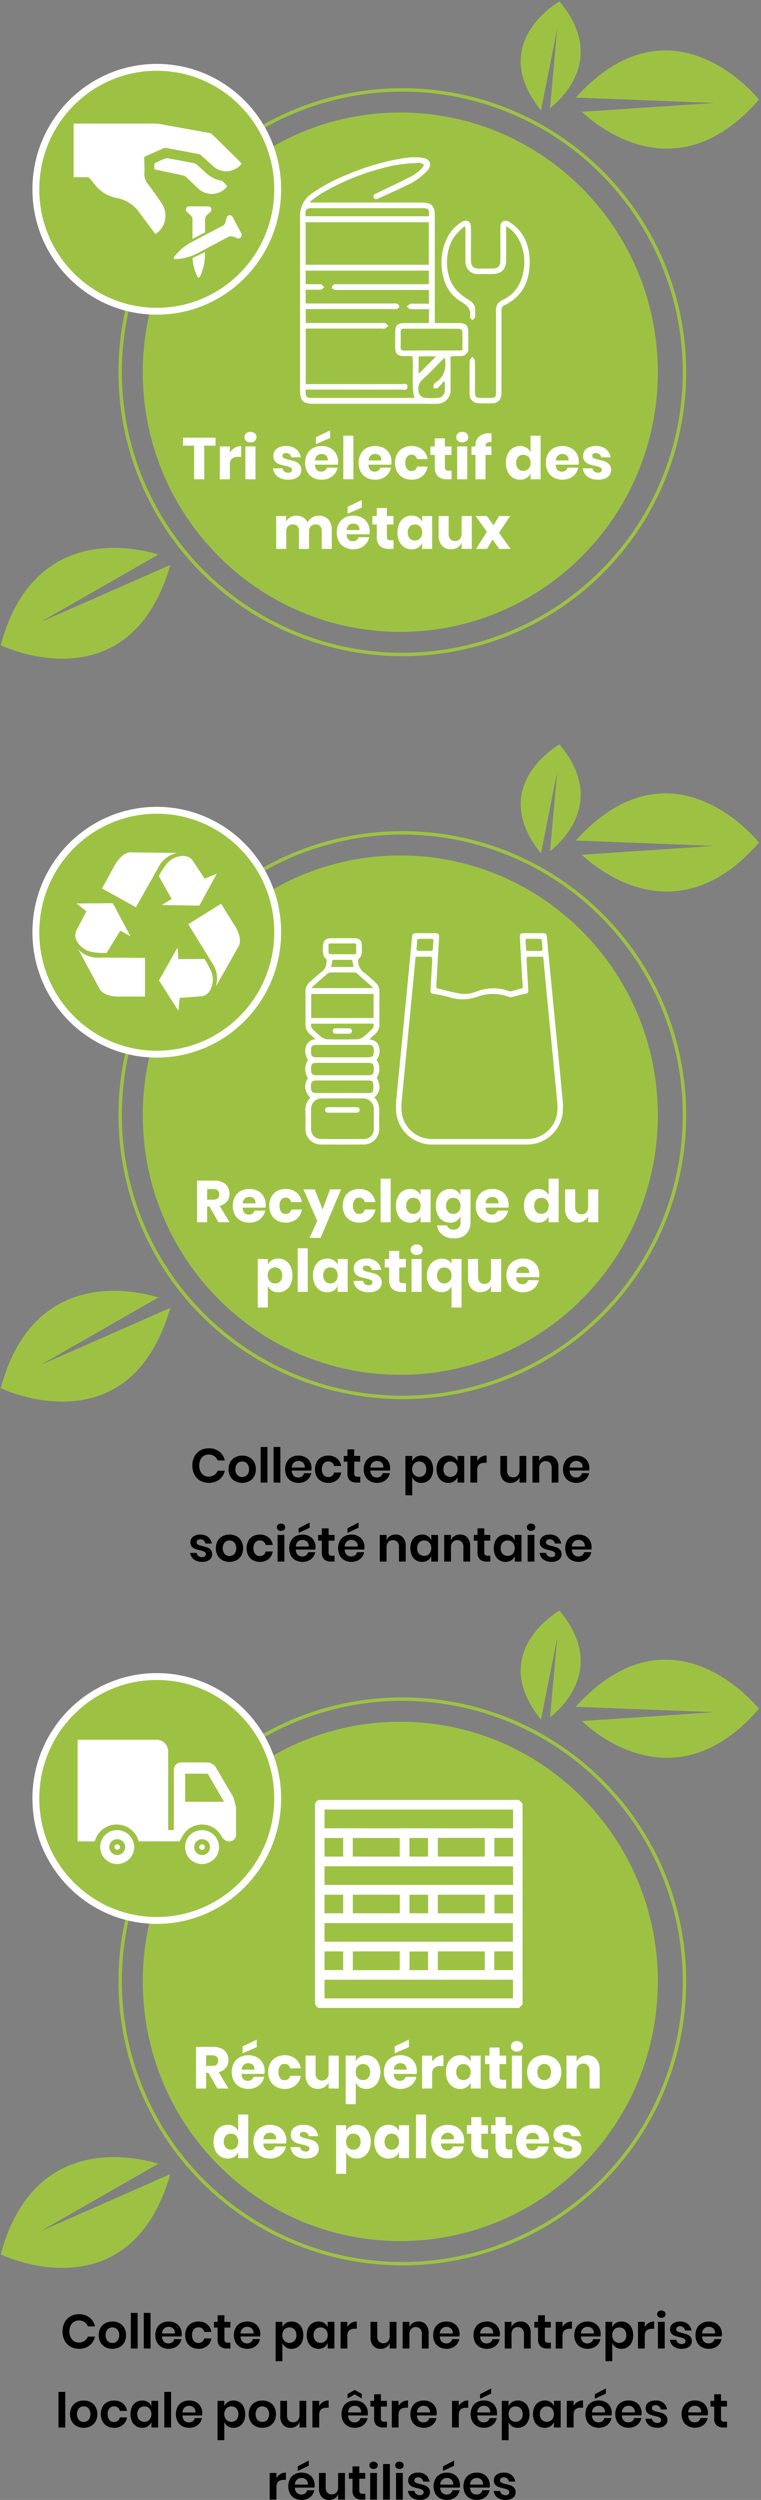 <svg xmlns="http://www.w3.org/2000/svg" width="221.679" height="727.89" viewBox="0 0 221.679 727.89">
  <rect x="0" y="0" width="221.679" height="727.89" fill="#808080" stroke="none"/>
  <g id="Groupe_3186" data-name="Groupe 3186" transform="translate(-73.67 -5657.447)">
    <g id="Groupe_3183" data-name="Groupe 3183" transform="translate(73.67 6107.539)">
      <path id="Tracé_1953" data-name="Tracé 1953" d="M15.2,5.018a4.828,4.828,0,0,1,3.066.952,4.5,4.5,0,0,1,1.61,2.59H17.8a2.711,2.711,0,0,0-1-1.26,2.829,2.829,0,0,0-1.631-.462A2.577,2.577,0,0,0,12.777,8.35a3.9,3.9,0,0,0-.35,1.708,3.868,3.868,0,0,0,.35,1.694,2.577,2.577,0,0,0,2.394,1.512A2.829,2.829,0,0,0,16.8,12.8a2.711,2.711,0,0,0,1-1.26h2.072a4.5,4.5,0,0,1-1.61,2.59,4.828,4.828,0,0,1-3.066.952,4.843,4.843,0,0,1-2.5-.637,4.337,4.337,0,0,1-1.68-1.785,5.576,5.576,0,0,1-.595-2.6A5.607,5.607,0,0,1,11.02,7.44a4.351,4.351,0,0,1,1.673-1.785A4.833,4.833,0,0,1,15.2,5.018Zm9.744,2.128a4.3,4.3,0,0,1,2.037.476A3.484,3.484,0,0,1,28.4,9a4.189,4.189,0,0,1,.518,2.121,4.151,4.151,0,0,1-.518,2.114,3.543,3.543,0,0,1-1.421,1.379,4.537,4.537,0,0,1-4.074,0,3.543,3.543,0,0,1-1.421-1.379,4.151,4.151,0,0,1-.518-2.114A4.189,4.189,0,0,1,21.485,9a3.484,3.484,0,0,1,1.421-1.379A4.3,4.3,0,0,1,24.943,7.146Zm0,1.708a1.893,1.893,0,0,0-1.4.581,2.3,2.3,0,0,0-.574,1.687,2.3,2.3,0,0,0,.574,1.687,1.977,1.977,0,0,0,2.8,0,2.3,2.3,0,0,0,.574-1.687,2.3,2.3,0,0,0-.574-1.687A1.893,1.893,0,0,0,24.943,8.854Zm7.35-4.214V15H30.319V4.64Zm3.766,0V15H34.085V4.64Zm9.086,6.188a3.737,3.737,0,0,1-.07.672H39.391a2.138,2.138,0,0,0,.56,1.526,1.8,1.8,0,0,0,1.288.49,1.869,1.869,0,0,0,1.141-.336,1.488,1.488,0,0,0,.581-.91h2.086a3.337,3.337,0,0,1-.658,1.456,3.439,3.439,0,0,1-1.3,1.008,4.437,4.437,0,0,1-3.773-.119,3.4,3.4,0,0,1-1.372-1.379,4.34,4.34,0,0,1-.49-2.114A4.381,4.381,0,0,1,37.949,9a3.34,3.34,0,0,1,1.372-1.379,4.177,4.177,0,0,1,2.016-.476,4.086,4.086,0,0,1,2.009.476,3.355,3.355,0,0,1,1.33,1.309A3.8,3.8,0,0,1,45.145,10.828Zm-1.988-.2a1.74,1.74,0,0,0-.5-1.442,1.9,1.9,0,0,0-1.323-.49,1.939,1.939,0,0,0-1.344.49,2.006,2.006,0,0,0-.6,1.442Zm6.874-3.486a3.838,3.838,0,0,1,2.5.812,3.547,3.547,0,0,1,1.253,2.212H51.7a1.61,1.61,0,0,0-.574-.973,1.763,1.763,0,0,0-1.134-.357,1.692,1.692,0,0,0-1.309.581,2.458,2.458,0,0,0-.525,1.7,2.458,2.458,0,0,0,.525,1.7,1.692,1.692,0,0,0,1.309.581,1.763,1.763,0,0,0,1.134-.357,1.61,1.61,0,0,0,.574-.973h2.086a3.547,3.547,0,0,1-1.253,2.212,3.838,3.838,0,0,1-2.5.812,4.128,4.128,0,0,1-2.016-.483,3.4,3.4,0,0,1-1.372-1.379,4.34,4.34,0,0,1-.49-2.114A4.381,4.381,0,0,1,46.643,9a3.34,3.34,0,0,1,1.372-1.379A4.177,4.177,0,0,1,50.031,7.146Zm9.3,6.16V15H58.291a2.866,2.866,0,0,1-2-.63,2.727,2.727,0,0,1-.693-2.1V8.91H54.525V7.244H55.6V5.326h1.974V7.244h1.736V8.91H57.577V12.3a1.093,1.093,0,0,0,.224.784,1.046,1.046,0,0,0,.756.224Zm8.708-2.478a3.737,3.737,0,0,1-.07.672H62.281a2.138,2.138,0,0,0,.56,1.526,1.8,1.8,0,0,0,1.288.49,1.869,1.869,0,0,0,1.141-.336,1.488,1.488,0,0,0,.581-.91h2.086a3.337,3.337,0,0,1-.658,1.456,3.438,3.438,0,0,1-1.295,1.008,4.437,4.437,0,0,1-3.773-.119,3.4,3.4,0,0,1-1.372-1.379,4.34,4.34,0,0,1-.49-2.114A4.381,4.381,0,0,1,60.839,9a3.34,3.34,0,0,1,1.372-1.379,4.177,4.177,0,0,1,2.016-.476,4.086,4.086,0,0,1,2.009.476,3.355,3.355,0,0,1,1.33,1.309A3.8,3.8,0,0,1,68.035,10.828Zm-1.988-.2a1.74,1.74,0,0,0-.5-1.442,1.9,1.9,0,0,0-1.323-.49,1.939,1.939,0,0,0-1.344.49,2.006,2.006,0,0,0-.6,1.442ZM77.121,7.146a3.332,3.332,0,0,1,1.764.476A3.216,3.216,0,0,1,80.11,9a4.782,4.782,0,0,1,.441,2.121,4.782,4.782,0,0,1-.441,2.121,3.216,3.216,0,0,1-1.225,1.379,3.332,3.332,0,0,1-1.764.476,2.914,2.914,0,0,1-1.673-.469,2.566,2.566,0,0,1-.987-1.253V18.7H72.487V7.244h1.974v1.61a2.528,2.528,0,0,1,.987-1.246A2.947,2.947,0,0,1,77.121,7.146ZM76.5,8.868a1.953,1.953,0,0,0-1.477.609,2.284,2.284,0,0,0-.581,1.645,2.265,2.265,0,0,0,.581,1.631,2.122,2.122,0,0,0,2.961.014,2.3,2.3,0,0,0,.56-1.645,2.331,2.331,0,0,0-.56-1.652A1.931,1.931,0,0,0,76.5,8.868Zm8.484-1.722a2.981,2.981,0,0,1,1.68.462,2.516,2.516,0,0,1,.994,1.246V7.244h1.96V15h-1.96V13.376a2.553,2.553,0,0,1-.994,1.253,2.948,2.948,0,0,1-1.68.469,3.332,3.332,0,0,1-1.764-.476A3.216,3.216,0,0,1,82,13.243a4.782,4.782,0,0,1-.441-2.121A4.782,4.782,0,0,1,82,9a3.216,3.216,0,0,1,1.225-1.379A3.332,3.332,0,0,1,84.989,7.146ZM85.6,8.868a1.931,1.931,0,0,0-1.484.6,2.331,2.331,0,0,0-.56,1.652,2.3,2.3,0,0,0,.56,1.645,2.122,2.122,0,0,0,2.961-.014,2.265,2.265,0,0,0,.581-1.631,2.284,2.284,0,0,0-.581-1.645A1.953,1.953,0,0,0,85.6,8.868Zm7.784-.14a3.244,3.244,0,0,1,1.148-1.169,3.05,3.05,0,0,1,1.6-.427V9.246h-.574q-2.17,0-2.17,2.016V15H91.415V7.244h1.974ZM107.7,7.244V15h-1.974V13.432a2.471,2.471,0,0,1-1.015,1.225,3.017,3.017,0,0,1-1.631.441,2.746,2.746,0,0,1-2.142-.882,3.541,3.541,0,0,1-.8-2.464V7.244h1.96v4.284a2.025,2.025,0,0,0,.476,1.435,1.675,1.675,0,0,0,1.288.511,1.758,1.758,0,0,0,1.358-.546,2.23,2.23,0,0,0,.5-1.568V7.244Zm6.412-.112a2.746,2.746,0,0,1,2.142.882,3.563,3.563,0,0,1,.8,2.478V15h-1.96V10.716a2.025,2.025,0,0,0-.476-1.435,1.692,1.692,0,0,0-1.3-.511,1.741,1.741,0,0,0-1.344.546,2.23,2.23,0,0,0-.5,1.568V15h-1.974V7.244h1.974V8.8a2.471,2.471,0,0,1,1.015-1.225A3.017,3.017,0,0,1,114.109,7.132Zm11.97,3.7a3.737,3.737,0,0,1-.07.672h-5.684a2.138,2.138,0,0,0,.56,1.526,1.8,1.8,0,0,0,1.288.49,1.869,1.869,0,0,0,1.141-.336,1.488,1.488,0,0,0,.581-.91h2.086a3.337,3.337,0,0,1-.658,1.456,3.438,3.438,0,0,1-1.295,1.008,4.437,4.437,0,0,1-3.773-.119,3.4,3.4,0,0,1-1.372-1.379,4.34,4.34,0,0,1-.49-2.114A4.381,4.381,0,0,1,118.883,9a3.34,3.34,0,0,1,1.372-1.379,4.177,4.177,0,0,1,2.016-.476,4.086,4.086,0,0,1,2.009.476,3.355,3.355,0,0,1,1.33,1.309A3.8,3.8,0,0,1,126.079,10.828Zm-1.988-.2a1.74,1.74,0,0,0-.5-1.442,1.9,1.9,0,0,0-1.323-.49,1.939,1.939,0,0,0-1.344.49,2.006,2.006,0,0,0-.6,1.442Zm13.734.2a3.736,3.736,0,0,1-.07.672h-5.684a2.138,2.138,0,0,0,.56,1.526,1.8,1.8,0,0,0,1.288.49,1.869,1.869,0,0,0,1.141-.336,1.488,1.488,0,0,0,.581-.91h2.086a3.337,3.337,0,0,1-.658,1.456,3.439,3.439,0,0,1-1.295,1.008A4.437,4.437,0,0,1,132,14.615a3.4,3.4,0,0,1-1.372-1.379,4.34,4.34,0,0,1-.49-2.114A4.381,4.381,0,0,1,130.629,9,3.34,3.34,0,0,1,132,7.622a4.177,4.177,0,0,1,2.016-.476,4.086,4.086,0,0,1,2.009.476,3.355,3.355,0,0,1,1.33,1.309A3.8,3.8,0,0,1,137.825,10.828Zm-1.988-.2a1.74,1.74,0,0,0-.5-1.442,1.9,1.9,0,0,0-1.323-.49,1.939,1.939,0,0,0-1.344.49,2.006,2.006,0,0,0-.6,1.442Zm8.008-3.5a2.746,2.746,0,0,1,2.142.882,3.563,3.563,0,0,1,.8,2.478V15h-1.96V10.716a2.025,2.025,0,0,0-.476-1.435,1.692,1.692,0,0,0-1.3-.511,1.741,1.741,0,0,0-1.344.546,2.23,2.23,0,0,0-.5,1.568V15h-1.974V7.244H141.2V8.8a2.471,2.471,0,0,1,1.015-1.225A3.017,3.017,0,0,1,143.845,7.132Zm8.82,6.174V15h-1.036a2.866,2.866,0,0,1-1.995-.63,2.727,2.727,0,0,1-.693-2.1V8.91h-1.078V7.244h1.078V5.326h1.974V7.244h1.736V8.91h-1.736V12.3a1.093,1.093,0,0,0,.224.784,1.046,1.046,0,0,0,.756.224Zm3.388-4.578A3.244,3.244,0,0,1,157.2,7.559a3.05,3.05,0,0,1,1.6-.427V9.246h-.574q-2.17,0-2.17,2.016V15h-1.974V7.244h1.974Zm11.13,2.1a3.736,3.736,0,0,1-.07.672h-5.684a2.138,2.138,0,0,0,.56,1.526,1.8,1.8,0,0,0,1.288.49,1.869,1.869,0,0,0,1.141-.336,1.488,1.488,0,0,0,.581-.91h2.086a3.337,3.337,0,0,1-.658,1.456,3.439,3.439,0,0,1-1.295,1.008,4.437,4.437,0,0,1-3.773-.119,3.4,3.4,0,0,1-1.372-1.379,4.34,4.34,0,0,1-.49-2.114A4.381,4.381,0,0,1,159.987,9a3.34,3.34,0,0,1,1.372-1.379,4.177,4.177,0,0,1,2.016-.476,4.086,4.086,0,0,1,2.009.476,3.355,3.355,0,0,1,1.33,1.309A3.8,3.8,0,0,1,167.183,10.828Zm-1.988-.2a1.74,1.74,0,0,0-.5-1.442,1.9,1.9,0,0,0-1.323-.49,1.939,1.939,0,0,0-1.344.49,2.006,2.006,0,0,0-.6,1.442Zm8.022-3.486a3.332,3.332,0,0,1,1.764.476A3.216,3.216,0,0,1,176.206,9a4.782,4.782,0,0,1,.441,2.121,4.782,4.782,0,0,1-.441,2.121,3.216,3.216,0,0,1-1.225,1.379,3.332,3.332,0,0,1-1.764.476,2.914,2.914,0,0,1-1.673-.469,2.566,2.566,0,0,1-.987-1.253V18.7h-1.974V7.244h1.974v1.61a2.528,2.528,0,0,1,.987-1.246A2.947,2.947,0,0,1,173.217,7.146ZM172.6,8.868a1.953,1.953,0,0,0-1.477.609,2.284,2.284,0,0,0-.581,1.645,2.265,2.265,0,0,0,.581,1.631,2.122,2.122,0,0,0,2.961.014,2.3,2.3,0,0,0,.56-1.645,2.331,2.331,0,0,0-.56-1.652A1.931,1.931,0,0,0,172.6,8.868Zm7.42-.14a3.244,3.244,0,0,1,1.148-1.169,3.05,3.05,0,0,1,1.6-.427V9.246h-.574q-2.17,0-2.17,2.016V15h-1.974V7.244h1.974Zm3.612-3.71a1,1,0,0,1,.336-.777,1.443,1.443,0,0,1,1.764,0,1,1,0,0,1,.336.777.98.98,0,0,1-.336.763,1.443,1.443,0,0,1-1.764,0A.98.98,0,0,1,183.633,5.018Zm2.2,2.226V15h-1.974V7.244Zm4.466-.1a3.421,3.421,0,0,1,2.268.714,3.092,3.092,0,0,1,1.064,1.9h-1.848a1.536,1.536,0,0,0-.5-.9,1.515,1.515,0,0,0-1.022-.336,1.174,1.174,0,0,0-.784.238.8.8,0,0,0-.28.644.655.655,0,0,0,.224.518,1.614,1.614,0,0,0,.56.308q.336.112.966.266a9.934,9.934,0,0,1,1.435.413,2.374,2.374,0,0,1,.952.686,1.891,1.891,0,0,1,.4,1.267,1.957,1.957,0,0,1-.777,1.61,3.277,3.277,0,0,1-2.093.616,3.955,3.955,0,0,1-2.422-.679,2.854,2.854,0,0,1-1.106-1.939h1.89a1.277,1.277,0,0,0,.5.9,1.828,1.828,0,0,0,1.134.329,1.1,1.1,0,0,0,.77-.245.826.826,0,0,0,.266-.637.7.7,0,0,0-.231-.546,1.56,1.56,0,0,0-.574-.322q-.343-.112-.973-.266a10.967,10.967,0,0,1-1.407-.4,2.247,2.247,0,0,1-.924-.651,1.829,1.829,0,0,1-.385-1.232,2.017,2.017,0,0,1,.77-1.638A3.268,3.268,0,0,1,190.3,7.146Zm12.194,3.682a3.736,3.736,0,0,1-.07.672h-5.684a2.138,2.138,0,0,0,.56,1.526,1.8,1.8,0,0,0,1.288.49,1.869,1.869,0,0,0,1.141-.336,1.488,1.488,0,0,0,.581-.91h2.086a3.337,3.337,0,0,1-.658,1.456,3.438,3.438,0,0,1-1.3,1.008,4.437,4.437,0,0,1-3.773-.119,3.4,3.4,0,0,1-1.372-1.379,4.34,4.34,0,0,1-.49-2.114A4.381,4.381,0,0,1,195.295,9a3.34,3.34,0,0,1,1.372-1.379,4.177,4.177,0,0,1,2.016-.476,4.086,4.086,0,0,1,2.009.476,3.355,3.355,0,0,1,1.33,1.309A3.8,3.8,0,0,1,202.491,10.828Zm-1.988-.2a1.74,1.74,0,0,0-.5-1.442,1.9,1.9,0,0,0-1.323-.49,1.939,1.939,0,0,0-1.344.49,2.006,2.006,0,0,0-.6,1.442ZM11.209,27.64V38H9.235V27.64Zm5.376,2.506a4.3,4.3,0,0,1,2.037.476A3.484,3.484,0,0,1,20.043,32a4.587,4.587,0,0,1,0,4.235,3.543,3.543,0,0,1-1.421,1.379,4.537,4.537,0,0,1-4.074,0,3.543,3.543,0,0,1-1.421-1.379,4.587,4.587,0,0,1,0-4.235,3.484,3.484,0,0,1,1.421-1.379A4.3,4.3,0,0,1,16.585,30.146Zm0,1.708a1.893,1.893,0,0,0-1.4.581,2.766,2.766,0,0,0,0,3.374,1.977,1.977,0,0,0,2.8,0,2.766,2.766,0,0,0,0-3.374A1.893,1.893,0,0,0,16.585,31.854Zm8.862-1.708a3.838,3.838,0,0,1,2.5.812A3.547,3.547,0,0,1,29.2,33.17H27.113a1.611,1.611,0,0,0-.574-.973A1.763,1.763,0,0,0,25.4,31.84a1.692,1.692,0,0,0-1.309.581,2.458,2.458,0,0,0-.525,1.7,2.458,2.458,0,0,0,.525,1.7A1.692,1.692,0,0,0,25.4,36.4a1.763,1.763,0,0,0,1.134-.357,1.611,1.611,0,0,0,.574-.973H29.2a3.547,3.547,0,0,1-1.253,2.212,3.838,3.838,0,0,1-2.5.812,4.128,4.128,0,0,1-2.016-.483,3.4,3.4,0,0,1-1.372-1.379,4.82,4.82,0,0,1,0-4.235,3.34,3.34,0,0,1,1.372-1.379A4.177,4.177,0,0,1,25.447,30.146Zm8.19,0a2.981,2.981,0,0,1,1.68.462,2.516,2.516,0,0,1,.994,1.246v-1.61h1.96V38h-1.96V36.376a2.553,2.553,0,0,1-.994,1.253,2.948,2.948,0,0,1-1.68.469,3.332,3.332,0,0,1-1.764-.476,3.216,3.216,0,0,1-1.225-1.379,5.321,5.321,0,0,1,0-4.242,3.216,3.216,0,0,1,1.225-1.379A3.332,3.332,0,0,1,33.637,30.146Zm.616,1.722a1.931,1.931,0,0,0-1.484.6,2.331,2.331,0,0,0-.56,1.652,2.3,2.3,0,0,0,.56,1.645,2.122,2.122,0,0,0,2.961-.014,2.6,2.6,0,0,0,0-3.276A1.953,1.953,0,0,0,34.253,31.868Zm7.784-4.228V38H40.063V27.64Zm9.086,6.188a3.737,3.737,0,0,1-.07.672H45.369a2.138,2.138,0,0,0,.56,1.526,1.8,1.8,0,0,0,1.288.49,1.869,1.869,0,0,0,1.141-.336,1.488,1.488,0,0,0,.581-.91h2.086a3.337,3.337,0,0,1-.658,1.456,3.439,3.439,0,0,1-1.295,1.008,4.437,4.437,0,0,1-3.773-.119,3.4,3.4,0,0,1-1.372-1.379,4.82,4.82,0,0,1,0-4.235A3.34,3.34,0,0,1,45.3,30.622a4.177,4.177,0,0,1,2.016-.476,4.086,4.086,0,0,1,2.009.476,3.355,3.355,0,0,1,1.33,1.309A3.8,3.8,0,0,1,51.123,33.828Zm-1.988-.2a1.74,1.74,0,0,0-.5-1.442,1.9,1.9,0,0,0-1.323-.49,1.939,1.939,0,0,0-1.344.49,2.006,2.006,0,0,0-.6,1.442Zm11.074-3.486a3.332,3.332,0,0,1,1.764.476A3.216,3.216,0,0,1,63.2,32a5.321,5.321,0,0,1,0,4.242,3.216,3.216,0,0,1-1.225,1.379,3.332,3.332,0,0,1-1.764.476,2.914,2.914,0,0,1-1.673-.469,2.566,2.566,0,0,1-.987-1.253V41.7H55.575V30.244h1.974v1.61a2.528,2.528,0,0,1,.987-1.246A2.947,2.947,0,0,1,60.209,30.146Zm-.616,1.722a1.953,1.953,0,0,0-1.477.609,2.6,2.6,0,0,0,0,3.276,2.122,2.122,0,0,0,2.961.014,2.3,2.3,0,0,0,.56-1.645,2.331,2.331,0,0,0-.56-1.652A1.931,1.931,0,0,0,59.593,31.868Zm9.03-1.722a4.3,4.3,0,0,1,2.037.476A3.484,3.484,0,0,1,72.081,32a4.587,4.587,0,0,1,0,4.235,3.543,3.543,0,0,1-1.421,1.379,4.537,4.537,0,0,1-4.074,0,3.543,3.543,0,0,1-1.421-1.379,4.587,4.587,0,0,1,0-4.235,3.484,3.484,0,0,1,1.421-1.379A4.3,4.3,0,0,1,68.623,30.146Zm0,1.708a1.893,1.893,0,0,0-1.4.581,2.766,2.766,0,0,0,0,3.374,1.977,1.977,0,0,0,2.8,0,2.766,2.766,0,0,0,0-3.374A1.893,1.893,0,0,0,68.623,31.854Zm12.8-1.61V38H79.445V36.432a2.471,2.471,0,0,1-1.015,1.225A3.017,3.017,0,0,1,76.8,38.1a2.746,2.746,0,0,1-2.142-.882,3.541,3.541,0,0,1-.8-2.464V30.244h1.96v4.284a2.025,2.025,0,0,0,.476,1.435,1.675,1.675,0,0,0,1.288.511,1.758,1.758,0,0,0,1.358-.546,2.23,2.23,0,0,0,.5-1.568V30.244Zm3.766,1.484a3.244,3.244,0,0,1,1.148-1.169,3.05,3.05,0,0,1,1.6-.427v2.114h-.574q-2.17,0-2.17,2.016V38H83.211V30.244h1.974Zm14.182,2.1a3.737,3.737,0,0,1-.07.672H93.613a2.138,2.138,0,0,0,.56,1.526,1.8,1.8,0,0,0,1.288.49A1.869,1.869,0,0,0,96.6,36.18a1.488,1.488,0,0,0,.581-.91h2.086a3.337,3.337,0,0,1-.658,1.456,3.438,3.438,0,0,1-1.295,1.008,4.437,4.437,0,0,1-3.773-.119,3.4,3.4,0,0,1-1.372-1.379,4.82,4.82,0,0,1,0-4.235,3.34,3.34,0,0,1,1.372-1.379,4.177,4.177,0,0,1,2.016-.476,4.086,4.086,0,0,1,2.009.476,3.355,3.355,0,0,1,1.33,1.309A3.8,3.8,0,0,1,99.367,33.828Zm-1.988-.2a1.74,1.74,0,0,0-.5-1.442,1.9,1.9,0,0,0-1.323-.49,1.939,1.939,0,0,0-1.344.49,2.006,2.006,0,0,0-.6,1.442Zm-1.848-5.264-2.086,1.19v-1.33l2.086-1.162L97.6,28.228v1.33Zm9.38,7.938V38h-1.036a2.866,2.866,0,0,1-1.995-.63,2.727,2.727,0,0,1-.693-2.1V31.91h-1.078V30.244h1.078V28.326h1.974v1.918H104.9V31.91h-1.736V35.3a1.093,1.093,0,0,0,.224.784,1.046,1.046,0,0,0,.756.224Zm3.388-4.578a3.244,3.244,0,0,1,1.148-1.169,3.05,3.05,0,0,1,1.6-.427v2.114h-.574q-2.17,0-2.17,2.016V38h-1.974V30.244H108.3Zm11.13,2.1a3.737,3.737,0,0,1-.07.672h-5.684a2.138,2.138,0,0,0,.56,1.526,1.8,1.8,0,0,0,1.288.49,1.869,1.869,0,0,0,1.141-.336,1.488,1.488,0,0,0,.581-.91h2.086a3.337,3.337,0,0,1-.658,1.456,3.438,3.438,0,0,1-1.295,1.008,4.437,4.437,0,0,1-3.773-.119,3.4,3.4,0,0,1-1.372-1.379,4.82,4.82,0,0,1,0-4.235,3.34,3.34,0,0,1,1.372-1.379,4.177,4.177,0,0,1,2.016-.476,4.086,4.086,0,0,1,2.009.476,3.355,3.355,0,0,1,1.33,1.309A3.8,3.8,0,0,1,119.429,33.828Zm-1.988-.2a1.74,1.74,0,0,0-.5-1.442,1.9,1.9,0,0,0-1.323-.49,1.939,1.939,0,0,0-1.344.49,2.006,2.006,0,0,0-.6,1.442Zm8.414-1.9A3.244,3.244,0,0,1,127,30.559a3.05,3.05,0,0,1,1.6-.427v2.114h-.574q-2.17,0-2.17,2.016V38h-1.974V30.244h1.974Zm11.13,2.1a3.736,3.736,0,0,1-.07.672h-5.684a2.138,2.138,0,0,0,.56,1.526,1.8,1.8,0,0,0,1.288.49,1.869,1.869,0,0,0,1.141-.336,1.488,1.488,0,0,0,.581-.91h2.086a3.337,3.337,0,0,1-.658,1.456,3.439,3.439,0,0,1-1.295,1.008,4.437,4.437,0,0,1-3.773-.119,3.4,3.4,0,0,1-1.372-1.379,4.82,4.82,0,0,1,0-4.235,3.34,3.34,0,0,1,1.372-1.379,4.177,4.177,0,0,1,2.016-.476,4.086,4.086,0,0,1,2.009.476,3.355,3.355,0,0,1,1.33,1.309A3.8,3.8,0,0,1,136.985,33.828Zm-1.988-.2a1.74,1.74,0,0,0-.5-1.442,1.9,1.9,0,0,0-1.323-.49,1.939,1.939,0,0,0-1.344.49,2.006,2.006,0,0,0-.6,1.442Zm.266-5.488-3.22,1.512V28.312l3.22-1.68Zm7.756,2a3.332,3.332,0,0,1,1.764.476A3.216,3.216,0,0,1,146.008,32a5.321,5.321,0,0,1,0,4.242,3.216,3.216,0,0,1-1.225,1.379,3.332,3.332,0,0,1-1.764.476,2.914,2.914,0,0,1-1.673-.469,2.566,2.566,0,0,1-.987-1.253V41.7h-1.974V30.244h1.974v1.61a2.528,2.528,0,0,1,.987-1.246A2.947,2.947,0,0,1,143.019,30.146Zm-.616,1.722a1.953,1.953,0,0,0-1.477.609,2.6,2.6,0,0,0,0,3.276,2.122,2.122,0,0,0,2.961.014,2.3,2.3,0,0,0,.56-1.645,2.331,2.331,0,0,0-.56-1.652A1.931,1.931,0,0,0,142.4,31.868Zm8.484-1.722a2.981,2.981,0,0,1,1.68.462,2.516,2.516,0,0,1,.994,1.246v-1.61h1.96V38h-1.96V36.376a2.553,2.553,0,0,1-.994,1.253,2.948,2.948,0,0,1-1.68.469,3.332,3.332,0,0,1-1.764-.476,3.216,3.216,0,0,1-1.225-1.379,5.321,5.321,0,0,1,0-4.242,3.216,3.216,0,0,1,1.225-1.379A3.332,3.332,0,0,1,150.887,30.146Zm.616,1.722a1.931,1.931,0,0,0-1.484.6,2.331,2.331,0,0,0-.56,1.652,2.3,2.3,0,0,0,.56,1.645,2.122,2.122,0,0,0,2.961-.014,2.6,2.6,0,0,0,0-3.276A1.953,1.953,0,0,0,151.5,31.868Zm7.784-.14a3.244,3.244,0,0,1,1.148-1.169,3.05,3.05,0,0,1,1.6-.427v2.114h-.574q-2.17,0-2.17,2.016V38h-1.974V30.244h1.974Zm11.13,2.1a3.736,3.736,0,0,1-.07.672h-5.684a2.138,2.138,0,0,0,.56,1.526,1.8,1.8,0,0,0,1.288.49,1.869,1.869,0,0,0,1.141-.336,1.488,1.488,0,0,0,.581-.91h2.086a3.337,3.337,0,0,1-.658,1.456,3.439,3.439,0,0,1-1.295,1.008,4.437,4.437,0,0,1-3.773-.119,3.4,3.4,0,0,1-1.372-1.379,4.82,4.82,0,0,1,0-4.235,3.34,3.34,0,0,1,1.372-1.379,4.177,4.177,0,0,1,2.016-.476,4.086,4.086,0,0,1,2.009.476,3.355,3.355,0,0,1,1.33,1.309A3.8,3.8,0,0,1,170.417,33.828Zm-1.988-.2a1.74,1.74,0,0,0-.5-1.442,1.9,1.9,0,0,0-1.323-.49,1.939,1.939,0,0,0-1.344.49,2.006,2.006,0,0,0-.6,1.442Zm.266-5.488-3.22,1.512V28.312l3.22-1.68Zm10.416,5.684a3.736,3.736,0,0,1-.07.672h-5.684a2.138,2.138,0,0,0,.56,1.526,1.8,1.8,0,0,0,1.288.49,1.869,1.869,0,0,0,1.141-.336,1.488,1.488,0,0,0,.581-.91h2.086a3.337,3.337,0,0,1-.658,1.456,3.439,3.439,0,0,1-1.295,1.008,4.437,4.437,0,0,1-3.773-.119,3.4,3.4,0,0,1-1.372-1.379,4.82,4.82,0,0,1,0-4.235,3.34,3.34,0,0,1,1.372-1.379,4.177,4.177,0,0,1,2.016-.476,4.086,4.086,0,0,1,2.009.476,3.355,3.355,0,0,1,1.33,1.309A3.8,3.8,0,0,1,179.111,33.828Zm-1.988-.2a1.74,1.74,0,0,0-.5-1.442,1.9,1.9,0,0,0-1.323-.49,1.939,1.939,0,0,0-1.344.49,2.006,2.006,0,0,0-.6,1.442Zm6.062-3.486a3.421,3.421,0,0,1,2.268.714,3.092,3.092,0,0,1,1.064,1.9h-1.848a1.536,1.536,0,0,0-.5-.9,1.515,1.515,0,0,0-1.022-.336,1.174,1.174,0,0,0-.784.238.8.8,0,0,0-.28.644.655.655,0,0,0,.224.518,1.614,1.614,0,0,0,.56.308q.336.112.966.266a9.934,9.934,0,0,1,1.435.413,2.375,2.375,0,0,1,.952.686,1.891,1.891,0,0,1,.4,1.267,1.957,1.957,0,0,1-.777,1.61,3.277,3.277,0,0,1-2.093.616,3.955,3.955,0,0,1-2.422-.679,2.854,2.854,0,0,1-1.106-1.939h1.89a1.277,1.277,0,0,0,.5.9,1.828,1.828,0,0,0,1.134.329,1.1,1.1,0,0,0,.77-.245.826.826,0,0,0,.266-.637.7.7,0,0,0-.231-.546,1.559,1.559,0,0,0-.574-.322q-.343-.112-.973-.266a10.967,10.967,0,0,1-1.407-.4,2.247,2.247,0,0,1-.924-.651,1.829,1.829,0,0,1-.385-1.232,2.017,2.017,0,0,1,.77-1.638A3.268,3.268,0,0,1,183.185,30.146Zm15.246,3.682a3.736,3.736,0,0,1-.07.672h-5.684a2.138,2.138,0,0,0,.56,1.526,1.8,1.8,0,0,0,1.288.49,1.869,1.869,0,0,0,1.141-.336,1.488,1.488,0,0,0,.581-.91h2.086a3.337,3.337,0,0,1-.658,1.456,3.439,3.439,0,0,1-1.295,1.008,4.437,4.437,0,0,1-3.773-.119,3.4,3.4,0,0,1-1.372-1.379,4.82,4.82,0,0,1,0-4.235,3.34,3.34,0,0,1,1.372-1.379,4.177,4.177,0,0,1,2.016-.476,4.086,4.086,0,0,1,2.009.476,3.355,3.355,0,0,1,1.33,1.309A3.8,3.8,0,0,1,198.431,33.828Zm-1.988-.2a1.74,1.74,0,0,0-.5-1.442,1.9,1.9,0,0,0-1.323-.49,1.939,1.939,0,0,0-1.344.49,2.006,2.006,0,0,0-.6,1.442Zm7.532,2.674V38h-1.036a2.866,2.866,0,0,1-1.995-.63,2.727,2.727,0,0,1-.693-2.1V31.91h-1.078V30.244h1.078V28.326h1.974v1.918h1.736V31.91h-1.736V35.3a1.093,1.093,0,0,0,.224.784,1.046,1.046,0,0,0,.756.224ZM72.732,52.728a3.244,3.244,0,0,1,1.148-1.169,3.05,3.05,0,0,1,1.6-.427v2.114H74.9q-2.17,0-2.17,2.016V59H70.758V51.244h1.974Zm11.13,2.1a3.737,3.737,0,0,1-.07.672H78.108a2.138,2.138,0,0,0,.56,1.526,1.8,1.8,0,0,0,1.288.49A1.869,1.869,0,0,0,81.1,57.18a1.488,1.488,0,0,0,.581-.91h2.086a3.337,3.337,0,0,1-.658,1.456,3.438,3.438,0,0,1-1.295,1.008,4.437,4.437,0,0,1-3.773-.119,3.4,3.4,0,0,1-1.372-1.379,4.82,4.82,0,0,1,0-4.235,3.34,3.34,0,0,1,1.372-1.379,4.177,4.177,0,0,1,2.016-.476,4.086,4.086,0,0,1,2.009.476,3.355,3.355,0,0,1,1.33,1.309A3.8,3.8,0,0,1,83.862,54.828Zm-1.988-.2a1.74,1.74,0,0,0-.5-1.442,1.9,1.9,0,0,0-1.323-.49,1.939,1.939,0,0,0-1.344.49,2.006,2.006,0,0,0-.6,1.442Zm.266-5.488-3.22,1.512V49.312l3.22-1.68Zm10.542,2.1V59H90.708V57.432a2.471,2.471,0,0,1-1.015,1.225,3.017,3.017,0,0,1-1.631.441,2.746,2.746,0,0,1-2.142-.882,3.541,3.541,0,0,1-.8-2.464V51.244h1.96v4.284a2.025,2.025,0,0,0,.476,1.435,1.675,1.675,0,0,0,1.288.511,1.758,1.758,0,0,0,1.358-.546,2.23,2.23,0,0,0,.5-1.568V51.244Zm5.936,6.062V59H97.582a2.866,2.866,0,0,1-1.995-.63,2.727,2.727,0,0,1-.693-2.1V52.91H93.816V51.244h1.078V49.326h1.974v1.918H98.6V52.91H96.868V56.3a1.093,1.093,0,0,0,.224.784,1.046,1.046,0,0,0,.756.224Zm1.19-8.288a1,1,0,0,1,.336-.777,1.443,1.443,0,0,1,1.764,0,1,1,0,0,1,.336.777.98.98,0,0,1-.336.763,1.443,1.443,0,0,1-1.764,0A.98.98,0,0,1,99.808,49.018Zm2.2,2.226V59h-1.974V51.244Zm3.766-2.6V59H103.8V48.64Zm1.568.378a1,1,0,0,1,.336-.777,1.443,1.443,0,0,1,1.764,0,1,1,0,0,1,.336.777.98.98,0,0,1-.336.763,1.443,1.443,0,0,1-1.764,0A.98.98,0,0,1,107.34,49.018Zm2.2,2.226V59h-1.974V51.244Zm4.466-.1a3.421,3.421,0,0,1,2.268.714,3.092,3.092,0,0,1,1.064,1.9h-1.848a1.536,1.536,0,0,0-.5-.9,1.515,1.515,0,0,0-1.022-.336,1.174,1.174,0,0,0-.784.238.8.8,0,0,0-.28.644.655.655,0,0,0,.224.518,1.614,1.614,0,0,0,.56.308q.336.112.966.266a9.934,9.934,0,0,1,1.435.413,2.374,2.374,0,0,1,.952.686,1.891,1.891,0,0,1,.4,1.267,1.957,1.957,0,0,1-.777,1.61,3.277,3.277,0,0,1-2.093.616,3.955,3.955,0,0,1-2.422-.679,2.854,2.854,0,0,1-1.106-1.939h1.89a1.277,1.277,0,0,0,.5.9,1.828,1.828,0,0,0,1.134.329,1.1,1.1,0,0,0,.77-.245.826.826,0,0,0,.266-.637.7.7,0,0,0-.231-.546,1.559,1.559,0,0,0-.574-.322q-.343-.112-.973-.266a10.966,10.966,0,0,1-1.407-.4,2.247,2.247,0,0,1-.924-.651,1.829,1.829,0,0,1-.385-1.232,2.017,2.017,0,0,1,.77-1.638A3.268,3.268,0,0,1,114,51.146ZM126.2,54.828a3.737,3.737,0,0,1-.07.672h-5.684a2.138,2.138,0,0,0,.56,1.526,1.8,1.8,0,0,0,1.288.49,1.869,1.869,0,0,0,1.141-.336,1.488,1.488,0,0,0,.581-.91H126.1a3.337,3.337,0,0,1-.658,1.456,3.438,3.438,0,0,1-1.295,1.008,4.437,4.437,0,0,1-3.773-.119A3.4,3.4,0,0,1,119,57.236,4.82,4.82,0,0,1,119,53a3.34,3.34,0,0,1,1.372-1.379,4.177,4.177,0,0,1,2.016-.476,4.086,4.086,0,0,1,2.009.476,3.355,3.355,0,0,1,1.33,1.309A3.8,3.8,0,0,1,126.2,54.828Zm-1.988-.2a1.74,1.74,0,0,0-.5-1.442,1.9,1.9,0,0,0-1.323-.49,1.939,1.939,0,0,0-1.344.49,2.006,2.006,0,0,0-.6,1.442Zm.266-5.488-3.22,1.512V49.312l3.22-1.68Zm10.416,5.684a3.736,3.736,0,0,1-.07.672h-5.684a2.138,2.138,0,0,0,.56,1.526,1.8,1.8,0,0,0,1.288.49,1.869,1.869,0,0,0,1.141-.336,1.488,1.488,0,0,0,.581-.91h2.086a3.337,3.337,0,0,1-.658,1.456,3.438,3.438,0,0,1-1.3,1.008,4.437,4.437,0,0,1-3.773-.119,3.4,3.4,0,0,1-1.372-1.379,4.82,4.82,0,0,1,0-4.235,3.34,3.34,0,0,1,1.372-1.379,4.177,4.177,0,0,1,2.016-.476,4.086,4.086,0,0,1,2.009.476,3.355,3.355,0,0,1,1.33,1.309A3.8,3.8,0,0,1,134.892,54.828Zm-1.988-.2a1.74,1.74,0,0,0-.5-1.442,1.9,1.9,0,0,0-1.323-.49,1.939,1.939,0,0,0-1.344.49,2.006,2.006,0,0,0-.6,1.442Zm6.062-3.486a3.421,3.421,0,0,1,2.268.714,3.092,3.092,0,0,1,1.064,1.9H140.45a1.536,1.536,0,0,0-.5-.9,1.515,1.515,0,0,0-1.022-.336,1.174,1.174,0,0,0-.784.238.8.8,0,0,0-.28.644.655.655,0,0,0,.224.518,1.614,1.614,0,0,0,.56.308q.336.112.966.266a9.934,9.934,0,0,1,1.435.413A2.375,2.375,0,0,1,142,55.6a1.891,1.891,0,0,1,.4,1.267,1.957,1.957,0,0,1-.777,1.61,3.277,3.277,0,0,1-2.093.616,3.955,3.955,0,0,1-2.422-.679A2.854,2.854,0,0,1,136,56.48h1.89a1.277,1.277,0,0,0,.5.9,1.828,1.828,0,0,0,1.134.329,1.1,1.1,0,0,0,.77-.245.826.826,0,0,0,.266-.637.7.7,0,0,0-.231-.546,1.56,1.56,0,0,0-.574-.322q-.343-.112-.973-.266a10.967,10.967,0,0,1-1.407-.4,2.247,2.247,0,0,1-.924-.651,1.829,1.829,0,0,1-.385-1.232,2.017,2.017,0,0,1,.77-1.638A3.268,3.268,0,0,1,138.966,51.146Z" transform="translate(7.796 218.701)"/>
      <g id="Groupe_3138" data-name="Groupe 3138" transform="translate(0 0)">
        <g id="Groupe_3031" data-name="Groupe 3031">
          <g id="Ellipse_22" data-name="Ellipse 22" transform="translate(34.505 44.123)" fill="none" stroke="#9dc243" stroke-width="1">
            <ellipse cx="82.693" cy="82.693" rx="82.693" ry="82.693" stroke="none"/>
            <ellipse cx="82.693" cy="82.693" rx="82.193" ry="82.193" fill="none"/>
          </g>
          <g id="Groupe_3025" data-name="Groupe 3025" transform="translate(9.447 37.054)">
            <g id="Tracé_201" data-name="Tracé 201" transform="translate(32.146 14.157)" fill="#9dc243">
              <path d="M 75.015 148.711 C 65.227 148.711 55.732 146.779 46.796 142.969 C 42.5 141.138 38.357 138.871 34.48 136.232 C 30.64 133.617 27.028 130.614 23.746 127.306 C 20.463 123.997 17.483 120.356 14.888 116.485 C 12.268 112.577 10.018 108.399 8.2 104.067 C 4.418 95.054 2.5 85.478 2.5 75.605 C 2.5 65.733 4.418 56.157 8.2 47.144 C 10.018 42.812 12.268 38.634 14.888 34.726 C 17.483 30.854 20.463 27.214 23.746 23.905 C 27.028 20.597 30.64 17.594 34.48 14.979 C 38.357 12.339 42.5 10.072 46.796 8.241 C 55.732 4.432 65.227 2.5 75.015 2.5 C 84.803 2.5 94.297 4.432 103.233 8.241 C 107.529 10.072 111.673 12.339 115.549 14.979 C 119.39 17.594 123.001 20.597 126.284 23.905 C 129.566 27.214 132.546 30.854 135.142 34.726 C 137.761 38.634 140.011 42.812 141.829 47.144 C 145.612 56.157 147.529 65.733 147.529 75.605 C 147.529 85.478 145.612 95.054 141.829 104.067 C 140.011 108.399 137.761 112.577 135.142 116.485 C 132.546 120.356 129.566 123.997 126.284 127.306 C 123.001 130.614 119.39 133.617 115.549 136.232 C 111.673 138.871 107.529 141.138 103.233 142.969 C 94.297 146.779 84.803 148.711 75.015 148.711 Z" stroke="none"/>
              <path d="M 75.015 5 C 65.565 5 56.401 6.864 47.776 10.541 C 43.63 12.309 39.63 14.497 35.887 17.045 C 32.179 19.57 28.691 22.471 25.521 25.666 C 22.35 28.862 19.471 32.378 16.965 36.118 C 14.434 39.892 12.261 43.928 10.505 48.111 C 6.852 56.816 5 66.067 5 75.605 C 5 85.144 6.852 94.394 10.505 103.1 C 12.261 107.283 14.434 111.318 16.965 115.093 C 19.471 118.833 22.35 122.349 25.521 125.545 C 28.691 128.74 32.179 131.64 35.887 134.166 C 39.63 136.714 43.63 138.902 47.776 140.67 C 56.401 144.346 65.565 146.211 75.015 146.211 C 84.464 146.211 93.628 144.346 102.253 140.67 C 106.4 138.902 110.4 136.714 114.142 134.166 C 117.851 131.64 121.339 128.74 124.509 125.545 C 127.68 122.349 130.558 118.833 133.065 115.093 C 135.595 111.318 137.768 107.283 139.524 103.1 C 143.177 94.394 145.029 85.144 145.029 75.605 C 145.029 66.067 143.177 56.816 139.524 48.111 C 137.768 43.928 135.595 39.892 133.065 36.118 C 130.558 32.378 127.68 28.862 124.509 25.666 C 121.339 22.471 117.851 19.57 114.142 17.045 C 110.4 14.497 106.4 12.309 102.253 10.541 C 93.628 6.864 84.464 5 75.015 5 M 75.015 0 C 116.444 0 150.029 33.85 150.029 75.605 C 150.029 117.361 116.444 151.211 75.015 151.211 C 33.585 151.211 -1.52587890625e-05 117.361 -1.52587890625e-05 75.605 C -1.52587890625e-05 33.85 33.585 0 75.015 0 Z" stroke="none" fill="#9dc243"/>
            </g>
            <path id="Tracé_1367" data-name="Tracé 1367" d="M-69.124-4.024-71.748-8.6h-.669v4.579H-75.35V-16.15h5.008a5.407,5.407,0,0,1,2.435.5,3.435,3.435,0,0,1,1.492,1.364,3.906,3.906,0,0,1,.5,1.981,3.521,3.521,0,0,1-.729,2.247,3.726,3.726,0,0,1-2.118,1.269l2.881,4.768Zm-3.293-6.586H-70.6A1.831,1.831,0,0,0-69.313-11a1.489,1.489,0,0,0,.412-1.141,1.512,1.512,0,0,0-.42-1.132,1.761,1.761,0,0,0-1.278-.412h-1.818Zm17.065,1.544a4.045,4.045,0,0,1-.086.789h-6.638a2.218,2.218,0,0,0,.549,1.552,1.77,1.77,0,0,0,1.269.472,1.735,1.735,0,0,0,1.081-.326,1.522,1.522,0,0,0,.566-.84h3.1a4.056,4.056,0,0,1-.823,1.809,4.388,4.388,0,0,1-1.612,1.252A5.1,5.1,0,0,1-60.12-3.9a5.143,5.143,0,0,1-2.5-.592A4.228,4.228,0,0,1-64.322-6.2a5.3,5.3,0,0,1-.617-2.607,5.343,5.343,0,0,1,.609-2.616,4.173,4.173,0,0,1,1.707-1.7,5.193,5.193,0,0,1,2.5-.592,5.192,5.192,0,0,1,2.5.583,4.12,4.12,0,0,1,1.672,1.638A4.876,4.876,0,0,1-55.352-9.067Zm-2.967-.446a1.763,1.763,0,0,0-.506-1.415A1.862,1.862,0,0,0-60.12-11.4a1.921,1.921,0,0,0-1.338.48,2.011,2.011,0,0,0-.6,1.406Zm.652-6.535L-61.8-14.281v-1.99l4.133-1.99Zm8.164,2.333a4.753,4.753,0,0,1,3.1,1.02,4.525,4.525,0,0,1,1.578,2.8h-3.1a1.638,1.638,0,0,0-.566-.96,1.675,1.675,0,0,0-1.081-.343,1.567,1.567,0,0,0-1.269.609,2.748,2.748,0,0,0-.5,1.775,2.748,2.748,0,0,0,.5,1.775,1.567,1.567,0,0,0,1.269.609,1.675,1.675,0,0,0,1.081-.343,1.638,1.638,0,0,0,.566-.96h3.1a4.525,4.525,0,0,1-1.578,2.8A4.753,4.753,0,0,1-49.5-3.9,5.143,5.143,0,0,1-52-4.5,4.228,4.228,0,0,1-53.705-6.2a5.3,5.3,0,0,1-.617-2.607,5.343,5.343,0,0,1,.609-2.616,4.173,4.173,0,0,1,1.707-1.7A5.193,5.193,0,0,1-49.5-13.715Zm15.728.12v9.57h-2.95V-5.757a3.18,3.18,0,0,1-1.226,1.338,3.564,3.564,0,0,1-1.9.5,3.313,3.313,0,0,1-2.616-1.1,4.4,4.4,0,0,1-.969-3.019v-5.557h2.916v5.2A2.135,2.135,0,0,0-40.01-6.88a1.778,1.778,0,0,0,1.364.54,1.806,1.806,0,0,0,1.406-.566,2.314,2.314,0,0,0,.515-1.612v-5.077Zm7.992-.12a3.876,3.876,0,0,1,2.118.592,4.058,4.058,0,0,1,1.475,1.7,5.9,5.9,0,0,1,.54,2.616A5.914,5.914,0,0,1-22.19-6.2,4.048,4.048,0,0,1-23.665-4.5a3.876,3.876,0,0,1-2.118.592,3.465,3.465,0,0,1-1.887-.5,2.888,2.888,0,0,1-1.149-1.355V.538h-2.933V-13.595h2.933v1.732a2.888,2.888,0,0,1,1.149-1.355A3.465,3.465,0,0,1-25.783-13.715Zm-.943,2.573a2,2,0,0,0-1.518.626,2.384,2.384,0,0,0-.592,1.707,2.39,2.39,0,0,0,.592,1.7,1.983,1.983,0,0,0,1.518.635,1.976,1.976,0,0,0,1.518-.617,2.421,2.421,0,0,0,.575-1.715,2.421,2.421,0,0,0-.575-1.715A1.976,1.976,0,0,0-26.726-11.142Zm15.693,2.075a4.046,4.046,0,0,1-.086.789h-6.638a2.218,2.218,0,0,0,.549,1.552,1.77,1.77,0,0,0,1.269.472,1.735,1.735,0,0,0,1.081-.326,1.522,1.522,0,0,0,.566-.84h3.1a4.056,4.056,0,0,1-.823,1.809,4.388,4.388,0,0,1-1.612,1.252A5.1,5.1,0,0,1-15.8-3.9,5.143,5.143,0,0,1-18.3-4.5,4.228,4.228,0,0,1-20-6.2,5.3,5.3,0,0,1-20.62-8.81a5.343,5.343,0,0,1,.609-2.616,4.173,4.173,0,0,1,1.707-1.7,5.193,5.193,0,0,1,2.5-.592,5.192,5.192,0,0,1,2.5.583,4.12,4.12,0,0,1,1.672,1.638A4.876,4.876,0,0,1-11.033-9.067ZM-14-9.513a1.763,1.763,0,0,0-.506-1.415A1.862,1.862,0,0,0-15.8-11.4a1.921,1.921,0,0,0-1.338.48,2.011,2.011,0,0,0-.6,1.406Zm.652-6.535-4.133,1.767v-1.99l4.133-1.99Zm6.775,4.253a4.162,4.162,0,0,1,1.415-1.389A3.612,3.612,0,0,1-3.281-13.7v3.139h-.84a2.9,2.9,0,0,0-1.809.5,2,2,0,0,0-.643,1.681v4.356H-9.506v-9.57h2.933ZM1.59-13.715a3.465,3.465,0,0,1,1.887.5,2.99,2.99,0,0,1,1.166,1.355v-1.732H7.559v9.57H4.643V-5.757A2.99,2.99,0,0,1,3.477-4.4a3.465,3.465,0,0,1-1.887.5A3.876,3.876,0,0,1-.528-4.5,4.048,4.048,0,0,1-2-6.2a5.914,5.914,0,0,1-.54-2.607A5.9,5.9,0,0,1-2-11.425a4.058,4.058,0,0,1,1.475-1.7A3.876,3.876,0,0,1,1.59-13.715Zm.943,2.573a1.976,1.976,0,0,0-1.518.617A2.421,2.421,0,0,0,.441-8.81a2.421,2.421,0,0,0,.575,1.715,1.976,1.976,0,0,0,1.518.617,1.983,1.983,0,0,0,1.518-.635,2.39,2.39,0,0,0,.592-1.7,2.384,2.384,0,0,0-.592-1.707A2,2,0,0,0,2.534-11.142ZM15-6.546v2.521H13.682a3.8,3.8,0,0,1-2.616-.832,3.526,3.526,0,0,1-.935-2.753v-3.516H8.845v-2.47h1.286v-2.35h2.933v2.35h1.921v2.47H13.065v3.567a1.075,1.075,0,0,0,.232.789,1.107,1.107,0,0,0,.78.223Zm1.372-9.742a1.432,1.432,0,0,1,.48-1.106,1.812,1.812,0,0,1,1.269-.437,1.812,1.812,0,0,1,1.269.437,1.432,1.432,0,0,1,.48,1.106,1.413,1.413,0,0,1-.48,1.089,1.812,1.812,0,0,1-1.269.437,1.812,1.812,0,0,1-1.269-.437A1.413,1.413,0,0,1,16.375-16.288Zm3.207,2.693v9.57H16.649v-9.57Zm6.5-.12a5.382,5.382,0,0,1,2.547.592A4.338,4.338,0,0,1,30.4-11.417a5.125,5.125,0,0,1,.643,2.607A5.125,5.125,0,0,1,30.4-6.2,4.338,4.338,0,0,1,28.629-4.5a5.382,5.382,0,0,1-2.547.592A5.433,5.433,0,0,1,23.527-4.5,4.324,4.324,0,0,1,21.752-6.2a5.125,5.125,0,0,1-.643-2.607,5.125,5.125,0,0,1,.643-2.607,4.324,4.324,0,0,1,1.775-1.707A5.433,5.433,0,0,1,26.082-13.715Zm0,2.538a1.869,1.869,0,0,0-1.415.609,2.467,2.467,0,0,0-.575,1.758,2.435,2.435,0,0,0,.575,1.749,1.882,1.882,0,0,0,1.415.6,1.854,1.854,0,0,0,1.406-.6,2.458,2.458,0,0,0,.566-1.749,2.49,2.49,0,0,0-.566-1.758A1.842,1.842,0,0,0,26.082-11.177ZM38.637-13.7a3.313,3.313,0,0,1,2.616,1.1,4.4,4.4,0,0,1,.969,3.019v5.557H39.289V-9.238a2.11,2.11,0,0,0-.506-1.5,1.757,1.757,0,0,0-1.346-.54,1.833,1.833,0,0,0-1.415.566A2.289,2.289,0,0,0,35.5-9.1v5.077H32.565v-9.57H35.5v1.749A3.157,3.157,0,0,1,36.725-13.2,3.6,3.6,0,0,1,38.637-13.7ZM-66.105,6.555a3.465,3.465,0,0,1,1.887.5A2.888,2.888,0,0,1-63.07,8.407V3.553h2.933V16.245H-63.07V14.513a2.888,2.888,0,0,1-1.149,1.355,3.465,3.465,0,0,1-1.887.5,3.876,3.876,0,0,1-2.118-.592A4.048,4.048,0,0,1-69.7,14.067a5.914,5.914,0,0,1-.54-2.607,5.9,5.9,0,0,1,.54-2.616,4.058,4.058,0,0,1,1.475-1.7A3.876,3.876,0,0,1-66.105,6.555Zm.943,2.573a1.976,1.976,0,0,0-1.518.617,2.421,2.421,0,0,0-.575,1.715,2.421,2.421,0,0,0,.575,1.715,1.976,1.976,0,0,0,1.518.617,1.983,1.983,0,0,0,1.518-.635,2.39,2.39,0,0,0,.592-1.7,2.384,2.384,0,0,0-.592-1.707A2,2,0,0,0-65.162,9.127ZM-49.023,11.2a4.046,4.046,0,0,1-.086.789h-6.638a2.218,2.218,0,0,0,.549,1.552,1.77,1.77,0,0,0,1.269.472,1.735,1.735,0,0,0,1.081-.326,1.522,1.522,0,0,0,.566-.84h3.1A4.056,4.056,0,0,1-50,14.659a4.388,4.388,0,0,1-1.612,1.252,5.1,5.1,0,0,1-2.178.455,5.143,5.143,0,0,1-2.5-.592,4.228,4.228,0,0,1-1.707-1.707,5.3,5.3,0,0,1-.617-2.607A5.343,5.343,0,0,1-58,8.844a4.173,4.173,0,0,1,1.707-1.7,5.193,5.193,0,0,1,2.5-.592,5.192,5.192,0,0,1,2.5.583,4.12,4.12,0,0,1,1.672,1.638A4.876,4.876,0,0,1-49.023,11.2Zm-2.967-.446A1.763,1.763,0,0,0-52.5,9.342a1.862,1.862,0,0,0-1.295-.472,1.921,1.921,0,0,0-1.338.48,2.011,2.011,0,0,0-.6,1.406Zm7.975-4.2a4.391,4.391,0,0,1,2.907.909,3.95,3.95,0,0,1,1.364,2.4h-2.744a1.52,1.52,0,0,0-.54-.918,1.641,1.641,0,0,0-1.055-.334,1.153,1.153,0,0,0-.755.214.748.748,0,0,0-.257.609.714.714,0,0,0,.472.669,7.521,7.521,0,0,0,1.484.446,14.733,14.733,0,0,1,1.8.523,2.971,2.971,0,0,1,1.218.866,2.394,2.394,0,0,1,.515,1.612,2.473,2.473,0,0,1-.446,1.458A2.936,2.936,0,0,1-41.339,16a5.027,5.027,0,0,1-1.99.36,5.123,5.123,0,0,1-3.1-.858,3.618,3.618,0,0,1-1.424-2.453h2.83A1.274,1.274,0,0,0-44.5,14a1.969,1.969,0,0,0,1.175.326,1.094,1.094,0,0,0,.755-.232.78.78,0,0,0,.257-.609.732.732,0,0,0-.472-.712,8.672,8.672,0,0,0-1.535-.455,12.275,12.275,0,0,1-1.749-.48,2.888,2.888,0,0,1-1.183-.832,2.317,2.317,0,0,1-.5-1.569,2.561,2.561,0,0,1,.978-2.084A4.26,4.26,0,0,1-44.015,6.555Zm15.436,0a3.876,3.876,0,0,1,2.118.592,4.058,4.058,0,0,1,1.475,1.7,5.9,5.9,0,0,1,.54,2.616,5.914,5.914,0,0,1-.54,2.607,4.048,4.048,0,0,1-1.475,1.707,3.876,3.876,0,0,1-2.118.592,3.465,3.465,0,0,1-1.887-.5,2.888,2.888,0,0,1-1.149-1.355v6.294h-2.933V6.675h2.933V8.407a2.888,2.888,0,0,1,1.149-1.355A3.465,3.465,0,0,1-28.579,6.555Zm-.943,2.573a2,2,0,0,0-1.518.626,2.384,2.384,0,0,0-.592,1.707,2.39,2.39,0,0,0,.592,1.7,1.983,1.983,0,0,0,1.518.635A1.976,1.976,0,0,0-28,13.175a2.421,2.421,0,0,0,.575-1.715A2.421,2.421,0,0,0-28,9.745,1.976,1.976,0,0,0-29.522,9.127Zm10.239-2.573a3.465,3.465,0,0,1,1.887.5A2.99,2.99,0,0,1-16.23,8.407V6.675h2.916v9.57H-16.23V14.513A2.99,2.99,0,0,1-17.4,15.868a3.465,3.465,0,0,1-1.887.5,3.876,3.876,0,0,1-2.118-.592,4.048,4.048,0,0,1-1.475-1.707,5.914,5.914,0,0,1-.54-2.607,5.9,5.9,0,0,1,.54-2.616,4.058,4.058,0,0,1,1.475-1.7A3.876,3.876,0,0,1-19.283,6.555Zm.943,2.573a1.976,1.976,0,0,0-1.518.617,2.421,2.421,0,0,0-.575,1.715,2.421,2.421,0,0,0,.575,1.715,1.976,1.976,0,0,0,1.518.617,1.983,1.983,0,0,0,1.518-.635,2.39,2.39,0,0,0,.592-1.7,2.384,2.384,0,0,0-.592-1.707A2,2,0,0,0-18.339,9.127Zm9.982-5.574V16.245H-11.29V3.553ZM2.757,11.2a4.046,4.046,0,0,1-.086.789H-3.967a2.218,2.218,0,0,0,.549,1.552,1.77,1.77,0,0,0,1.269.472,1.735,1.735,0,0,0,1.081-.326,1.522,1.522,0,0,0,.566-.84H2.6a4.056,4.056,0,0,1-.823,1.809A4.388,4.388,0,0,1,.167,15.911a5.1,5.1,0,0,1-2.178.455,5.143,5.143,0,0,1-2.5-.592,4.228,4.228,0,0,1-1.707-1.707,5.3,5.3,0,0,1-.617-2.607,5.343,5.343,0,0,1,.609-2.616,4.173,4.173,0,0,1,1.707-1.7,5.193,5.193,0,0,1,2.5-.592,5.192,5.192,0,0,1,2.5.583A4.12,4.12,0,0,1,2.165,8.776,4.876,4.876,0,0,1,2.757,11.2Zm-2.967-.446A1.763,1.763,0,0,0-.716,9.342,1.862,1.862,0,0,0-2.011,8.87a1.921,1.921,0,0,0-1.338.48,2.011,2.011,0,0,0-.6,1.406ZM9.7,13.724v2.521H8.382a3.8,3.8,0,0,1-2.616-.832,3.526,3.526,0,0,1-.935-2.753V9.145H3.546V6.675H4.832V4.325H7.765v2.35H9.686v2.47H7.765v3.567A1.075,1.075,0,0,0,8,13.5a1.107,1.107,0,0,0,.78.223Zm7.066,0v2.521H15.449a3.8,3.8,0,0,1-2.616-.832,3.526,3.526,0,0,1-.935-2.753V9.145H10.612V6.675H11.9V4.325h2.933v2.35h1.921v2.47H14.831v3.567a1.075,1.075,0,0,0,.232.789,1.107,1.107,0,0,0,.78.223ZM27.506,11.2a4.045,4.045,0,0,1-.086.789H20.783a2.218,2.218,0,0,0,.549,1.552,1.77,1.77,0,0,0,1.269.472,1.735,1.735,0,0,0,1.081-.326,1.522,1.522,0,0,0,.566-.84h3.1a4.056,4.056,0,0,1-.823,1.809,4.388,4.388,0,0,1-1.612,1.252,5.506,5.506,0,0,1-4.674-.137,4.228,4.228,0,0,1-1.707-1.707,5.3,5.3,0,0,1-.617-2.607,5.343,5.343,0,0,1,.609-2.616,4.173,4.173,0,0,1,1.707-1.7,5.631,5.631,0,0,1,5.008-.009,4.12,4.12,0,0,1,1.672,1.638A4.876,4.876,0,0,1,27.506,11.2Zm-2.967-.446a1.763,1.763,0,0,0-.506-1.415,1.862,1.862,0,0,0-1.295-.472,1.921,1.921,0,0,0-1.338.48,2.011,2.011,0,0,0-.6,1.406Zm7.975-4.2a4.391,4.391,0,0,1,2.907.909,3.95,3.95,0,0,1,1.364,2.4H34.04a1.52,1.52,0,0,0-.54-.918,1.641,1.641,0,0,0-1.055-.334,1.153,1.153,0,0,0-.755.214.748.748,0,0,0-.257.609.714.714,0,0,0,.472.669,7.521,7.521,0,0,0,1.484.446,14.732,14.732,0,0,1,1.8.523,2.971,2.971,0,0,1,1.218.866,2.394,2.394,0,0,1,.515,1.612,2.473,2.473,0,0,1-.446,1.458A2.936,2.936,0,0,1,35.19,16a5.027,5.027,0,0,1-1.99.36,5.123,5.123,0,0,1-3.1-.858,3.618,3.618,0,0,1-1.424-2.453H31.5a1.274,1.274,0,0,0,.523.943,1.969,1.969,0,0,0,1.175.326,1.094,1.094,0,0,0,.755-.232.78.78,0,0,0,.257-.609.732.732,0,0,0-.472-.712,8.672,8.672,0,0,0-1.535-.455,12.274,12.274,0,0,1-1.749-.48,2.888,2.888,0,0,1-1.183-.832,2.317,2.317,0,0,1-.5-1.569,2.561,2.561,0,0,1,.978-2.084A4.26,4.26,0,0,1,32.514,6.555Z" transform="translate(123.006 124.971)" fill="#fff"/>
            <g id="Groupe_3027" data-name="Groupe 3027" transform="translate(0 0)">
              <g id="Tracé_225" data-name="Tracé 225" fill="#9dc243">
                <path d="M 36.222 72.013 C 31.467 72.013 26.856 71.075 22.515 69.225 C 18.321 67.437 14.554 64.877 11.319 61.616 C 8.083 58.355 5.543 54.558 3.769 50.33 C 1.931 45.952 1 41.301 1 36.507 C 1 31.712 1.931 27.061 3.769 22.684 C 5.543 18.455 8.083 14.658 11.319 11.397 C 14.554 8.136 18.321 5.577 22.515 3.789 C 26.856 1.938 31.467 1 36.222 1 C 40.976 1 45.588 1.938 49.928 3.789 C 54.122 5.577 57.889 8.136 61.124 11.397 C 64.36 14.658 66.9 18.455 68.674 22.684 C 70.512 27.061 71.443 31.712 71.443 36.507 C 71.443 41.301 70.512 45.952 68.674 50.33 C 66.9 54.558 64.36 58.355 61.124 61.616 C 57.889 64.877 54.122 67.437 49.928 69.225 C 45.588 71.075 40.976 72.013 36.222 72.013 Z" stroke="none"/>
                <path d="M 36.222 2 C 31.603 2 27.123 2.911 22.907 4.709 C 18.832 6.446 15.172 8.933 12.029 12.101 C 8.884 15.271 6.415 18.961 4.691 23.071 C 2.905 27.325 2 31.845 2 36.507 C 2 41.168 2.905 45.688 4.691 49.943 C 6.415 54.052 8.884 57.743 12.029 60.912 C 15.172 64.081 18.832 66.568 22.907 68.305 C 27.123 70.102 31.603 71.013 36.222 71.013 C 40.84 71.013 45.32 70.102 49.536 68.305 C 53.611 66.568 57.271 64.081 60.414 60.912 C 63.559 57.743 66.028 54.052 67.752 49.943 C 69.538 45.688 70.443 41.168 70.443 36.507 C 70.443 31.845 69.538 27.325 67.752 23.071 C 66.028 18.961 63.559 15.271 60.414 12.101 C 57.271 8.933 53.611 6.446 49.536 4.709 C 45.32 2.911 40.84 2 36.222 2 M 36.222 0 C 56.226 0 72.443 16.345 72.443 36.507 C 72.443 56.669 56.226 73.013 36.222 73.013 C 16.217 73.013 0 56.669 0 36.507 C 0 16.345 16.217 0 36.222 0 Z" stroke="none" fill="#fff"/>
              </g>
              <g id="camion" transform="translate(13.162 19.411)">
                <path id="Tracé_239" data-name="Tracé 239" d="M10.1,75.5V45.9H33.116a1.943,1.943,0,0,1,.322.018,3.264,3.264,0,0,1,2.253,1.18,3.62,3.62,0,0,1,.787,2.468V72.189h1.645V54.842A2.158,2.158,0,0,1,40.305,52.5c2.486-.018,4.954-.036,7.44,0a3.039,3.039,0,0,1,2.7,1.574c1.61,2.754,3.237,5.508,4.846,8.244a1.472,1.472,0,0,1,.215.447c.25.858.483,1.717.733,2.575v8.727a2.109,2.109,0,0,1-3.094,1.127,3.376,3.376,0,0,1-1.216-1.341,6.427,6.427,0,0,0-10.659-.823,24.708,24.708,0,0,0-1.484,2.45H27.894a6.649,6.649,0,0,0-8.3-4.632,6.533,6.533,0,0,0-4.364,4.2.6.6,0,0,1-.662.465C13.069,75.479,11.584,75.5,10.1,75.5ZM41.432,63.962h11.3c-.054-.107-.072-.161-.107-.232-1.484-2.557-2.987-5.115-4.453-7.69-.143-.25-.3-.268-.554-.268H41.432C41.432,58.508,41.432,61.226,41.432,63.962Z" transform="translate(-10.1 -45.9)" fill="#fff"/>
                <path id="Tracé_240" data-name="Tracé 240" d="M52.064,192.968a4.937,4.937,0,1,1-5.1,4.685A4.851,4.851,0,0,1,52.064,192.968Zm-.161,2.647A2.243,2.243,0,0,0,49.6,197.9a2.307,2.307,0,0,0,4.614.018A2.247,2.247,0,0,0,51.9,195.615Z" transform="translate(-40.368 -166.661)" fill="#fff"/>
                <path id="Tracé_241" data-name="Tracé 241" d="M190.078,193a4.938,4.938,0,1,1-4.882,4.989A4.871,4.871,0,0,1,190.078,193Zm.054,2.647a2.232,2.232,0,0,0-2.289,2.307,2.256,2.256,0,0,0,2.271,2.289,2.279,2.279,0,0,0,2.325-2.289A2.247,2.247,0,0,0,190.131,195.642Z" transform="translate(-153.881 -166.689)" fill="#fff"/>
                <path id="Tracé_242" data-name="Tracé 242" d="M71.724,216.841A.814.814,0,0,1,70.1,216.8a.851.851,0,0,1,.8-.8A.86.86,0,0,1,71.724,216.841Z" transform="translate(-59.367 -185.58)" fill="#fff"/>
                <path id="Tracé_243" data-name="Tracé 243" d="M209.825,216.841a.786.786,0,0,1-.8.787.82.82,0,0,1-.823-.823.883.883,0,0,1,.823-.8A.81.81,0,0,1,209.825,216.841Z" transform="translate(-172.77 -185.58)" fill="#fff"/>
              </g>
            </g>
          </g>
          <path id="Tracé_224" data-name="Tracé 224" d="M4.033,36.373,33.607,9.936,0,34.132C3.137-8.884,43.465.974,43.465.974,41.673,35.477,14.339,37.269,4.033,36.373Z" transform="matrix(-0.978, -0.208, 0.208, -0.978, 42.515, 216.315)" fill="#9dc243"/>
          <g id="Groupe_3026" data-name="Groupe 3026" transform="matrix(-0.574, -0.819, 0.819, -0.574, 180.555, 88.246)">
            <path id="Tracé_206" data-name="Tracé 206" d="M2.374,21.415,19.787,5.85,0,20.1C1.847-5.231,25.591.573,25.591.573,24.536,20.888,8.442,21.943,2.374,21.415Z" transform="matrix(0.139, 0.99, -0.99, 0.139, 63.902, 0)" fill="#9dc243"/>
            <path id="Tracé_207" data-name="Tracé 207" d="M3.937,35.505,32.805,9.7,0,33.318C3.062-8.672,42.428.95,42.428.95,40.679,34.631,14,36.38,3.937,35.505Z" transform="translate(51 45.099) rotate(163)" fill="#9dc243"/>
          </g>
          <g id="palette" transform="translate(91.746 73.982)">
            <path id="Tracé_238" data-name="Tracé 238" d="M93.482,46.057v58.456l-1.057,1.057H34.086A1.738,1.738,0,0,1,33,103.749V46.82A1.717,1.717,0,0,1,34.086,45H92.425ZM35.789,53.25H90.722V47.789H35.789Zm54.9,44.1h-54.9v5.432h54.9Zm.029-33.03H35.789V69.75H90.722ZM90.663,86.28V80.849H35.789V86.28ZM44.01,61.5H57.692V56.069H44.01Zm38.462-5.461H68.79V61.5H82.472ZM57.692,94.56V89.1H44.039V94.56ZM82.472,89.1H68.79V94.56H82.472ZM57.721,72.6H44.039V78H57.721ZM68.79,78H82.472V72.6H68.79ZM41.221,61.5V56.069H35.789V61.5Zm44.04-.029h5.461V56.039H85.261ZM35.789,94.53h5.432V89.1H35.789Zm49.442,0h5.461V89.1H85.231ZM60.54,61.5h5.4V56.069h-5.4ZM35.789,78h5.432V72.6H35.789Zm49.5-5.4V78.03h5.432V72.6ZM65.942,94.56V89.128h-5.4V94.56ZM65.971,72.6H60.54V78h5.432Z" transform="translate(-33 -45)" fill="#fff"/>
          </g>
        </g>
      </g>
    </g>
    <g id="Groupe_3184" data-name="Groupe 3184" transform="translate(73.67 5855.315)">
      <path id="Tracé_1952" data-name="Tracé 1952" d="M47.989,5.018a4.828,4.828,0,0,1,3.066.952,4.5,4.5,0,0,1,1.61,2.59H50.593a2.711,2.711,0,0,0-1-1.26,2.829,2.829,0,0,0-1.631-.462A2.577,2.577,0,0,0,45.567,8.35a3.9,3.9,0,0,0-.35,1.708,3.868,3.868,0,0,0,.35,1.694,2.577,2.577,0,0,0,2.394,1.512,2.829,2.829,0,0,0,1.631-.462,2.711,2.711,0,0,0,1-1.26h2.072a4.5,4.5,0,0,1-1.61,2.59,5.326,5.326,0,0,1-5.565.315,4.337,4.337,0,0,1-1.68-1.785,5.576,5.576,0,0,1-.595-2.6A5.607,5.607,0,0,1,43.81,7.44a4.351,4.351,0,0,1,1.673-1.785A4.833,4.833,0,0,1,47.989,5.018Zm9.744,2.128a4.3,4.3,0,0,1,2.037.476A3.484,3.484,0,0,1,61.191,9a4.189,4.189,0,0,1,.518,2.121,4.151,4.151,0,0,1-.518,2.114,3.543,3.543,0,0,1-1.421,1.379,4.537,4.537,0,0,1-4.074,0,3.543,3.543,0,0,1-1.421-1.379,4.151,4.151,0,0,1-.518-2.114A4.189,4.189,0,0,1,54.275,9,3.484,3.484,0,0,1,55.7,7.622,4.3,4.3,0,0,1,57.733,7.146Zm0,1.708a1.893,1.893,0,0,0-1.4.581,2.3,2.3,0,0,0-.574,1.687,2.3,2.3,0,0,0,.574,1.687,1.977,1.977,0,0,0,2.8,0,2.3,2.3,0,0,0,.574-1.687,2.3,2.3,0,0,0-.574-1.687A1.893,1.893,0,0,0,57.733,8.854Zm7.35-4.214V15H63.109V4.64Zm3.766,0V15H66.875V4.64Zm9.086,6.188a3.737,3.737,0,0,1-.07.672H72.181a2.138,2.138,0,0,0,.56,1.526,1.8,1.8,0,0,0,1.288.49,1.869,1.869,0,0,0,1.141-.336,1.488,1.488,0,0,0,.581-.91h2.086a3.337,3.337,0,0,1-.658,1.456,3.438,3.438,0,0,1-1.295,1.008,4.437,4.437,0,0,1-3.773-.119,3.4,3.4,0,0,1-1.372-1.379,4.34,4.34,0,0,1-.49-2.114A4.381,4.381,0,0,1,70.739,9a3.34,3.34,0,0,1,1.372-1.379,4.177,4.177,0,0,1,2.016-.476,4.086,4.086,0,0,1,2.009.476,3.355,3.355,0,0,1,1.33,1.309A3.8,3.8,0,0,1,77.935,10.828Zm-1.988-.2a1.74,1.74,0,0,0-.5-1.442,1.9,1.9,0,0,0-1.323-.49,1.939,1.939,0,0,0-1.344.49,2.006,2.006,0,0,0-.6,1.442Zm6.874-3.486a3.838,3.838,0,0,1,2.5.812,3.547,3.547,0,0,1,1.253,2.212H84.487a1.611,1.611,0,0,0-.574-.973,1.763,1.763,0,0,0-1.134-.357,1.692,1.692,0,0,0-1.309.581,2.458,2.458,0,0,0-.525,1.7,2.458,2.458,0,0,0,.525,1.7,1.692,1.692,0,0,0,1.309.581,1.763,1.763,0,0,0,1.134-.357,1.611,1.611,0,0,0,.574-.973h2.086a3.547,3.547,0,0,1-1.253,2.212,3.838,3.838,0,0,1-2.5.812,4.128,4.128,0,0,1-2.016-.483,3.4,3.4,0,0,1-1.372-1.379,4.34,4.34,0,0,1-.49-2.114A4.381,4.381,0,0,1,79.433,9,3.34,3.34,0,0,1,80.8,7.622,4.177,4.177,0,0,1,82.821,7.146Zm9.3,6.16V15H91.081a2.866,2.866,0,0,1-1.995-.63,2.727,2.727,0,0,1-.693-2.1V8.91H87.315V7.244h1.078V5.326h1.974V7.244H92.1V8.91H90.367V12.3a1.093,1.093,0,0,0,.224.784,1.046,1.046,0,0,0,.756.224Zm8.708-2.478a3.737,3.737,0,0,1-.07.672H95.071a2.138,2.138,0,0,0,.56,1.526,1.8,1.8,0,0,0,1.288.49,1.869,1.869,0,0,0,1.141-.336,1.488,1.488,0,0,0,.581-.91h2.086a3.337,3.337,0,0,1-.658,1.456,3.438,3.438,0,0,1-1.295,1.008A4.437,4.437,0,0,1,95,14.615a3.4,3.4,0,0,1-1.372-1.379,4.34,4.34,0,0,1-.49-2.114A4.381,4.381,0,0,1,93.629,9,3.34,3.34,0,0,1,95,7.622a4.177,4.177,0,0,1,2.016-.476,4.086,4.086,0,0,1,2.009.476,3.355,3.355,0,0,1,1.33,1.309A3.8,3.8,0,0,1,100.825,10.828Zm-1.988-.2a1.74,1.74,0,0,0-.5-1.442,1.9,1.9,0,0,0-1.323-.49,1.939,1.939,0,0,0-1.344.49,2.006,2.006,0,0,0-.6,1.442Zm11.074-3.486a3.332,3.332,0,0,1,1.764.476A3.216,3.216,0,0,1,112.9,9a4.782,4.782,0,0,1,.441,2.121,4.782,4.782,0,0,1-.441,2.121,3.216,3.216,0,0,1-1.225,1.379,3.332,3.332,0,0,1-1.764.476,2.914,2.914,0,0,1-1.673-.469,2.566,2.566,0,0,1-.987-1.253V18.7h-1.974V7.244h1.974v1.61a2.528,2.528,0,0,1,.987-1.246A2.947,2.947,0,0,1,109.911,7.146Zm-.616,1.722a1.953,1.953,0,0,0-1.477.609,2.284,2.284,0,0,0-.581,1.645,2.265,2.265,0,0,0,.581,1.631,2.122,2.122,0,0,0,2.961.014,2.3,2.3,0,0,0,.56-1.645,2.331,2.331,0,0,0-.56-1.652A1.931,1.931,0,0,0,109.295,8.868Zm8.484-1.722a2.981,2.981,0,0,1,1.68.462,2.516,2.516,0,0,1,.994,1.246V7.244h1.96V15h-1.96V13.376a2.553,2.553,0,0,1-.994,1.253,2.948,2.948,0,0,1-1.68.469,3.332,3.332,0,0,1-1.764-.476,3.216,3.216,0,0,1-1.225-1.379,4.782,4.782,0,0,1-.441-2.121A4.782,4.782,0,0,1,114.79,9a3.216,3.216,0,0,1,1.225-1.379A3.332,3.332,0,0,1,117.779,7.146Zm.616,1.722a1.931,1.931,0,0,0-1.484.6,2.331,2.331,0,0,0-.56,1.652,2.3,2.3,0,0,0,.56,1.645,2.122,2.122,0,0,0,2.961-.014,2.265,2.265,0,0,0,.581-1.631,2.284,2.284,0,0,0-.581-1.645A1.953,1.953,0,0,0,118.4,8.868Zm7.784-.14a3.244,3.244,0,0,1,1.148-1.169,3.05,3.05,0,0,1,1.6-.427V9.246h-.574q-2.17,0-2.17,2.016V15h-1.974V7.244h1.974Zm14.308-1.484V15h-1.974V13.432a2.471,2.471,0,0,1-1.015,1.225,3.017,3.017,0,0,1-1.631.441,2.746,2.746,0,0,1-2.142-.882,3.541,3.541,0,0,1-.8-2.464V7.244h1.96v4.284a2.025,2.025,0,0,0,.476,1.435,1.675,1.675,0,0,0,1.288.511,1.758,1.758,0,0,0,1.358-.546,2.23,2.23,0,0,0,.5-1.568V7.244Zm6.412-.112a2.746,2.746,0,0,1,2.142.882,3.563,3.563,0,0,1,.8,2.478V15h-1.96V10.716a2.025,2.025,0,0,0-.476-1.435,1.692,1.692,0,0,0-1.3-.511,1.741,1.741,0,0,0-1.344.546,2.23,2.23,0,0,0-.5,1.568V15h-1.974V7.244h1.974V8.8a2.471,2.471,0,0,1,1.015-1.225A3.017,3.017,0,0,1,146.9,7.132Zm11.97,3.7a3.736,3.736,0,0,1-.07.672h-5.684a2.138,2.138,0,0,0,.56,1.526,1.8,1.8,0,0,0,1.288.49,1.869,1.869,0,0,0,1.141-.336,1.488,1.488,0,0,0,.581-.91h2.086a3.337,3.337,0,0,1-.658,1.456,3.438,3.438,0,0,1-1.3,1.008,4.437,4.437,0,0,1-3.773-.119,3.4,3.4,0,0,1-1.372-1.379,4.34,4.34,0,0,1-.49-2.114A4.381,4.381,0,0,1,151.673,9a3.34,3.34,0,0,1,1.372-1.379,4.177,4.177,0,0,1,2.016-.476,4.086,4.086,0,0,1,2.009.476,3.355,3.355,0,0,1,1.33,1.309A3.8,3.8,0,0,1,158.869,10.828Zm-1.988-.2a1.74,1.74,0,0,0-.5-1.442,1.9,1.9,0,0,0-1.323-.49,1.939,1.939,0,0,0-1.344.49,2.006,2.006,0,0,0-.6,1.442ZM45.546,30.146a3.421,3.421,0,0,1,2.268.714,3.092,3.092,0,0,1,1.064,1.9H47.03a1.536,1.536,0,0,0-.5-.9,1.515,1.515,0,0,0-1.022-.336,1.174,1.174,0,0,0-.784.238.8.8,0,0,0-.28.644.655.655,0,0,0,.224.518,1.614,1.614,0,0,0,.56.308q.336.112.966.266a9.934,9.934,0,0,1,1.435.413,2.375,2.375,0,0,1,.952.686,1.891,1.891,0,0,1,.4,1.267,1.957,1.957,0,0,1-.777,1.61,3.277,3.277,0,0,1-2.093.616,3.955,3.955,0,0,1-2.422-.679,2.854,2.854,0,0,1-1.106-1.939h1.89a1.277,1.277,0,0,0,.5.9,1.828,1.828,0,0,0,1.134.329,1.1,1.1,0,0,0,.77-.245.826.826,0,0,0,.266-.637.7.7,0,0,0-.231-.546,1.559,1.559,0,0,0-.574-.322q-.343-.112-.973-.266a10.967,10.967,0,0,1-1.407-.4,2.247,2.247,0,0,1-.924-.651,1.829,1.829,0,0,1-.385-1.232,2.017,2.017,0,0,1,.77-1.638A3.268,3.268,0,0,1,45.546,30.146Zm8.484,0a4.3,4.3,0,0,1,2.037.476A3.484,3.484,0,0,1,57.488,32a4.587,4.587,0,0,1,0,4.235,3.543,3.543,0,0,1-1.421,1.379,4.537,4.537,0,0,1-4.074,0,3.543,3.543,0,0,1-1.421-1.379,4.587,4.587,0,0,1,0-4.235,3.484,3.484,0,0,1,1.421-1.379A4.3,4.3,0,0,1,54.03,30.146Zm0,1.708a1.893,1.893,0,0,0-1.4.581,2.766,2.766,0,0,0,0,3.374,1.977,1.977,0,0,0,2.8,0,2.766,2.766,0,0,0,0-3.374A1.893,1.893,0,0,0,54.03,31.854Zm8.862-1.708a3.838,3.838,0,0,1,2.5.812,3.547,3.547,0,0,1,1.253,2.212H64.558a1.611,1.611,0,0,0-.574-.973,1.763,1.763,0,0,0-1.134-.357,1.692,1.692,0,0,0-1.309.581,2.458,2.458,0,0,0-.525,1.7,2.458,2.458,0,0,0,.525,1.7,1.692,1.692,0,0,0,1.309.581,1.763,1.763,0,0,0,1.134-.357,1.611,1.611,0,0,0,.574-.973h2.086a3.547,3.547,0,0,1-1.253,2.212,3.838,3.838,0,0,1-2.5.812,4.128,4.128,0,0,1-2.016-.483A3.4,3.4,0,0,1,59.5,36.236,4.82,4.82,0,0,1,59.5,32a3.34,3.34,0,0,1,1.372-1.379A4.177,4.177,0,0,1,62.892,30.146Zm4.928-2.128a1,1,0,0,1,.336-.777,1.443,1.443,0,0,1,1.764,0,1,1,0,0,1,.336.777.98.98,0,0,1-.336.763,1.443,1.443,0,0,1-1.764,0A.98.98,0,0,1,67.82,28.018Zm2.2,2.226V38H68.044V30.244ZM79.1,33.828a3.737,3.737,0,0,1-.07.672H73.35a2.138,2.138,0,0,0,.56,1.526,1.8,1.8,0,0,0,1.288.49,1.869,1.869,0,0,0,1.141-.336,1.488,1.488,0,0,0,.581-.91h2.086a3.337,3.337,0,0,1-.658,1.456,3.438,3.438,0,0,1-1.295,1.008,4.437,4.437,0,0,1-3.773-.119,3.4,3.4,0,0,1-1.372-1.379,4.82,4.82,0,0,1,0-4.235,3.34,3.34,0,0,1,1.372-1.379,4.177,4.177,0,0,1,2.016-.476,4.086,4.086,0,0,1,2.009.476,3.355,3.355,0,0,1,1.33,1.309A3.8,3.8,0,0,1,79.1,33.828Zm-1.988-.2a1.74,1.74,0,0,0-.5-1.442A1.9,1.9,0,0,0,75.3,31.7a1.939,1.939,0,0,0-1.344.49,2.006,2.006,0,0,0-.6,1.442Zm.266-5.488-3.22,1.512V28.312l3.22-1.68Zm7.266,8.162V38H83.612a2.866,2.866,0,0,1-1.995-.63,2.727,2.727,0,0,1-.693-2.1V31.91H79.846V30.244h1.078V28.326H82.9v1.918h1.736V31.91H82.9V35.3a1.093,1.093,0,0,0,.224.784,1.046,1.046,0,0,0,.756.224Zm8.708-2.478a3.737,3.737,0,0,1-.07.672H87.6a2.138,2.138,0,0,0,.56,1.526,1.8,1.8,0,0,0,1.288.49,1.869,1.869,0,0,0,1.141-.336,1.488,1.488,0,0,0,.581-.91h2.086a3.337,3.337,0,0,1-.658,1.456,3.438,3.438,0,0,1-1.295,1.008,4.437,4.437,0,0,1-3.773-.119,3.4,3.4,0,0,1-1.372-1.379,4.82,4.82,0,0,1,0-4.235,3.34,3.34,0,0,1,1.372-1.379,4.177,4.177,0,0,1,2.016-.476,4.086,4.086,0,0,1,2.009.476,3.355,3.355,0,0,1,1.33,1.309A3.8,3.8,0,0,1,93.356,33.828Zm-1.988-.2a1.74,1.74,0,0,0-.5-1.442,1.9,1.9,0,0,0-1.323-.49,1.939,1.939,0,0,0-1.344.49,2.006,2.006,0,0,0-.6,1.442Zm.266-5.488-3.22,1.512V28.312l3.22-1.68Zm10.794,1.988a2.746,2.746,0,0,1,2.142.882,3.563,3.563,0,0,1,.8,2.478V38h-1.96V33.716a2.025,2.025,0,0,0-.476-1.435,1.692,1.692,0,0,0-1.3-.511,1.741,1.741,0,0,0-1.344.546,2.23,2.23,0,0,0-.5,1.568V38H97.808V30.244h1.974V31.8a2.471,2.471,0,0,1,1.015-1.225A3.017,3.017,0,0,1,102.428,30.132Zm7.714.014a2.981,2.981,0,0,1,1.68.462,2.516,2.516,0,0,1,.994,1.246v-1.61h1.96V38h-1.96V36.376a2.553,2.553,0,0,1-.994,1.253,2.948,2.948,0,0,1-1.68.469,3.332,3.332,0,0,1-1.764-.476,3.216,3.216,0,0,1-1.225-1.379,5.321,5.321,0,0,1,0-4.242,3.216,3.216,0,0,1,1.225-1.379A3.332,3.332,0,0,1,110.142,30.146Zm.616,1.722a1.931,1.931,0,0,0-1.484.6,2.331,2.331,0,0,0-.56,1.652,2.3,2.3,0,0,0,.56,1.645,2.122,2.122,0,0,0,2.961-.014,2.6,2.6,0,0,0,0-3.276A1.953,1.953,0,0,0,110.758,31.868Zm10.43-1.736a2.746,2.746,0,0,1,2.142.882,3.563,3.563,0,0,1,.8,2.478V38h-1.96V33.716a2.025,2.025,0,0,0-.476-1.435,1.692,1.692,0,0,0-1.3-.511,1.741,1.741,0,0,0-1.344.546,2.23,2.23,0,0,0-.5,1.568V38h-1.974V30.244h1.974V31.8a2.471,2.471,0,0,1,1.015-1.225A3.017,3.017,0,0,1,121.188,30.132Zm8.82,6.174V38h-1.036a2.866,2.866,0,0,1-1.995-.63,2.727,2.727,0,0,1-.693-2.1V31.91h-1.078V30.244h1.078V28.326h1.974v1.918h1.736V31.91h-1.736V35.3a1.093,1.093,0,0,0,.224.784,1.046,1.046,0,0,0,.756.224Zm4.452-6.16a2.981,2.981,0,0,1,1.68.462,2.516,2.516,0,0,1,.994,1.246v-1.61h1.96V38h-1.96V36.376a2.553,2.553,0,0,1-.994,1.253,2.948,2.948,0,0,1-1.68.469,3.332,3.332,0,0,1-1.764-.476,3.216,3.216,0,0,1-1.225-1.379,5.321,5.321,0,0,1,0-4.242,3.216,3.216,0,0,1,1.225-1.379A3.332,3.332,0,0,1,134.46,30.146Zm.616,1.722a1.931,1.931,0,0,0-1.484.6,2.331,2.331,0,0,0-.56,1.652,2.3,2.3,0,0,0,.56,1.645,2.122,2.122,0,0,0,2.961-.014,2.6,2.6,0,0,0,0-3.276A1.953,1.953,0,0,0,135.076,31.868Zm5.586-3.85a1,1,0,0,1,.336-.777,1.443,1.443,0,0,1,1.764,0,1,1,0,0,1,.336.777.98.98,0,0,1-.336.763,1.443,1.443,0,0,1-1.764,0A.98.98,0,0,1,140.662,28.018Zm2.2,2.226V38h-1.974V30.244Zm4.466-.1a3.421,3.421,0,0,1,2.268.714,3.092,3.092,0,0,1,1.064,1.9H148.81a1.536,1.536,0,0,0-.5-.9,1.515,1.515,0,0,0-1.022-.336,1.174,1.174,0,0,0-.784.238.8.8,0,0,0-.28.644.655.655,0,0,0,.224.518,1.614,1.614,0,0,0,.56.308q.336.112.966.266a9.934,9.934,0,0,1,1.435.413,2.375,2.375,0,0,1,.952.686,1.891,1.891,0,0,1,.4,1.267,1.957,1.957,0,0,1-.777,1.61,3.277,3.277,0,0,1-2.093.616,3.955,3.955,0,0,1-2.422-.679,2.854,2.854,0,0,1-1.106-1.939h1.89a1.277,1.277,0,0,0,.5.9,1.828,1.828,0,0,0,1.134.329,1.1,1.1,0,0,0,.77-.245.826.826,0,0,0,.266-.637.7.7,0,0,0-.231-.546,1.56,1.56,0,0,0-.574-.322q-.343-.112-.973-.266a10.967,10.967,0,0,1-1.407-.4,2.247,2.247,0,0,1-.924-.651,1.829,1.829,0,0,1-.385-1.232,2.017,2.017,0,0,1,.77-1.638A3.268,3.268,0,0,1,147.326,30.146Zm12.194,3.682a3.736,3.736,0,0,1-.07.672h-5.684a2.138,2.138,0,0,0,.56,1.526,1.8,1.8,0,0,0,1.288.49,1.869,1.869,0,0,0,1.141-.336,1.488,1.488,0,0,0,.581-.91h2.086a3.337,3.337,0,0,1-.658,1.456,3.438,3.438,0,0,1-1.3,1.008,4.437,4.437,0,0,1-3.773-.119,3.4,3.4,0,0,1-1.372-1.379,4.82,4.82,0,0,1,0-4.235,3.34,3.34,0,0,1,1.372-1.379,4.177,4.177,0,0,1,2.016-.476,4.086,4.086,0,0,1,2.009.476,3.355,3.355,0,0,1,1.33,1.309A3.8,3.8,0,0,1,159.52,33.828Zm-1.988-.2a1.74,1.74,0,0,0-.5-1.442,1.9,1.9,0,0,0-1.323-.49,1.939,1.939,0,0,0-1.344.49,2.006,2.006,0,0,0-.6,1.442Z" transform="translate(12.82 218.802)"/>
      <g id="Groupe_3137" data-name="Groupe 3137" transform="translate(0 0)">
        <g id="Ellipse_22-2" data-name="Ellipse 22" transform="translate(34.505 44.123)" fill="none" stroke="#9dc243" stroke-width="1">
          <ellipse cx="82.693" cy="82.693" rx="82.693" ry="82.693" stroke="none"/>
          <ellipse cx="82.693" cy="82.693" rx="82.193" ry="82.193" fill="none"/>
        </g>
        <g id="Groupe_3025-2" data-name="Groupe 3025" transform="translate(9.447 37.054)">
          <g id="Tracé_201-2" data-name="Tracé 201" transform="translate(32.146 14.157)" fill="#9dc243">
            <path d="M 75.015 148.711 C 65.227 148.711 55.732 146.779 46.796 142.969 C 42.5 141.138 38.357 138.871 34.48 136.232 C 30.64 133.617 27.028 130.614 23.746 127.306 C 20.463 123.997 17.483 120.356 14.888 116.485 C 12.268 112.577 10.018 108.399 8.2 104.067 C 4.418 95.054 2.5 85.478 2.5 75.605 C 2.5 65.733 4.418 56.157 8.2 47.144 C 10.018 42.812 12.268 38.634 14.888 34.726 C 17.483 30.854 20.463 27.214 23.746 23.905 C 27.028 20.597 30.64 17.594 34.48 14.979 C 38.357 12.339 42.5 10.072 46.796 8.241 C 55.732 4.432 65.227 2.5 75.015 2.5 C 84.803 2.5 94.297 4.432 103.233 8.241 C 107.529 10.072 111.673 12.339 115.549 14.979 C 119.39 17.594 123.001 20.597 126.284 23.905 C 129.566 27.214 132.546 30.854 135.142 34.726 C 137.761 38.634 140.011 42.812 141.829 47.144 C 145.612 56.157 147.529 65.733 147.529 75.605 C 147.529 85.478 145.612 95.054 141.829 104.067 C 140.011 108.399 137.761 112.577 135.142 116.485 C 132.546 120.356 129.566 123.997 126.284 127.306 C 123.001 130.614 119.39 133.617 115.549 136.232 C 111.673 138.871 107.529 141.138 103.233 142.969 C 94.297 146.779 84.803 148.711 75.015 148.711 Z" stroke="none"/>
            <path d="M 75.015 5 C 65.565 5 56.401 6.864 47.776 10.541 C 43.63 12.309 39.63 14.497 35.887 17.045 C 32.179 19.57 28.691 22.471 25.521 25.666 C 22.35 28.862 19.471 32.378 16.965 36.118 C 14.434 39.892 12.261 43.928 10.505 48.111 C 6.852 56.816 5 66.067 5 75.605 C 5 85.144 6.852 94.394 10.505 103.1 C 12.261 107.283 14.434 111.318 16.965 115.093 C 19.471 118.833 22.35 122.349 25.521 125.545 C 28.691 128.74 32.179 131.64 35.887 134.166 C 39.63 136.714 43.63 138.902 47.776 140.67 C 56.401 144.346 65.565 146.211 75.015 146.211 C 84.464 146.211 93.628 144.346 102.253 140.67 C 106.4 138.902 110.4 136.714 114.142 134.166 C 117.851 131.64 121.339 128.74 124.509 125.545 C 127.68 122.349 130.558 118.833 133.065 115.093 C 135.595 111.318 137.768 107.283 139.524 103.1 C 143.177 94.394 145.029 85.144 145.029 75.605 C 145.029 66.067 143.177 56.816 139.524 48.111 C 137.768 43.928 135.595 39.892 133.065 36.118 C 130.558 32.378 127.68 28.862 124.509 25.666 C 121.339 22.471 117.851 19.57 114.142 17.045 C 110.4 14.497 106.4 12.309 102.253 10.541 C 93.628 6.864 84.464 5 75.015 5 M 75.015 0 C 116.444 0 150.029 33.85 150.029 75.605 C 150.029 117.361 116.444 151.211 75.015 151.211 C 33.585 151.211 -1.52587890625e-05 117.361 -1.52587890625e-05 75.605 C -1.52587890625e-05 33.85 33.585 0 75.015 0 Z" stroke="none" fill="#9dc243"/>
          </g>
          <path id="Tracé_1366" data-name="Tracé 1366" d="M-68.728-3.588l-2.624-4.579h-.669v4.579h-2.933V-15.714h5.008a5.406,5.406,0,0,1,2.435.5,3.435,3.435,0,0,1,1.492,1.364,3.906,3.906,0,0,1,.5,1.981,3.521,3.521,0,0,1-.729,2.247,3.726,3.726,0,0,1-2.118,1.269l2.881,4.768Zm-3.293-6.586H-70.2a1.831,1.831,0,0,0,1.286-.386,1.489,1.489,0,0,0,.412-1.141,1.512,1.512,0,0,0-.42-1.132,1.761,1.761,0,0,0-1.278-.412h-1.818Zm17.065,1.544a4.046,4.046,0,0,1-.086.789h-6.638a2.218,2.218,0,0,0,.549,1.552,1.77,1.77,0,0,0,1.269.472,1.735,1.735,0,0,0,1.081-.326,1.522,1.522,0,0,0,.566-.84h3.1a4.056,4.056,0,0,1-.823,1.809,4.388,4.388,0,0,1-1.612,1.252,5.1,5.1,0,0,1-2.178.455,5.143,5.143,0,0,1-2.5-.592,4.228,4.228,0,0,1-1.707-1.707,5.3,5.3,0,0,1-.617-2.607,5.343,5.343,0,0,1,.609-2.616,4.173,4.173,0,0,1,1.707-1.7,5.193,5.193,0,0,1,2.5-.592,5.192,5.192,0,0,1,2.5.583,4.12,4.12,0,0,1,1.672,1.638A4.876,4.876,0,0,1-54.956-8.631Zm-2.967-.446a1.763,1.763,0,0,0-.506-1.415,1.862,1.862,0,0,0-1.295-.472,1.921,1.921,0,0,0-1.338.48,2.011,2.011,0,0,0-.6,1.406Zm8.816-4.2a4.753,4.753,0,0,1,3.1,1.02,4.525,4.525,0,0,1,1.578,2.8h-3.1a1.638,1.638,0,0,0-.566-.96,1.675,1.675,0,0,0-1.081-.343,1.567,1.567,0,0,0-1.269.609,2.748,2.748,0,0,0-.5,1.775,2.748,2.748,0,0,0,.5,1.775,1.567,1.567,0,0,0,1.269.609A1.675,1.675,0,0,0-48.1-6.332a1.638,1.638,0,0,0,.566-.96h3.1A4.525,4.525,0,0,1-46-4.489a4.753,4.753,0,0,1-3.1,1.02,5.143,5.143,0,0,1-2.5-.592,4.228,4.228,0,0,1-1.707-1.707,5.3,5.3,0,0,1-.617-2.607,5.343,5.343,0,0,1,.609-2.616,4.173,4.173,0,0,1,1.707-1.7A5.193,5.193,0,0,1-49.107-13.279Zm8.421.12,2.3,5.866,2.144-5.866H-33L-38.971.974H-42.2l2.247-4.922-4.013-9.21Zm12.983-.12a4.753,4.753,0,0,1,3.1,1.02,4.525,4.525,0,0,1,1.578,2.8h-3.1a1.638,1.638,0,0,0-.566-.96,1.675,1.675,0,0,0-1.081-.343,1.567,1.567,0,0,0-1.269.609,2.748,2.748,0,0,0-.5,1.775,2.748,2.748,0,0,0,.5,1.775,1.567,1.567,0,0,0,1.269.609,1.675,1.675,0,0,0,1.081-.343,1.638,1.638,0,0,0,.566-.96h3.1a4.525,4.525,0,0,1-1.578,2.8,4.753,4.753,0,0,1-3.1,1.02,5.143,5.143,0,0,1-2.5-.592A4.228,4.228,0,0,1-31.9-5.766a5.3,5.3,0,0,1-.617-2.607,5.343,5.343,0,0,1,.609-2.616,4.173,4.173,0,0,1,1.707-1.7A5.193,5.193,0,0,1-27.7-13.279Zm9.142-3V-3.588h-2.933V-16.28Zm5.66,3a3.465,3.465,0,0,1,1.887.5,2.99,2.99,0,0,1,1.166,1.355v-1.732h2.916v9.57H-9.848V-5.32a2.99,2.99,0,0,1-1.166,1.355,3.465,3.465,0,0,1-1.887.5,3.876,3.876,0,0,1-2.118-.592,4.048,4.048,0,0,1-1.475-1.707,5.914,5.914,0,0,1-.54-2.607,5.9,5.9,0,0,1,.54-2.616,4.058,4.058,0,0,1,1.475-1.7A3.876,3.876,0,0,1-12.9-13.279Zm.943,2.573a1.976,1.976,0,0,0-1.518.617,2.421,2.421,0,0,0-.575,1.715,2.421,2.421,0,0,0,.575,1.715,1.976,1.976,0,0,0,1.518.617,1.983,1.983,0,0,0,1.518-.635,2.39,2.39,0,0,0,.592-1.7,2.384,2.384,0,0,0-.592-1.707A2,2,0,0,0-11.958-10.706Zm10.685-2.573a3.465,3.465,0,0,1,1.887.5,2.99,2.99,0,0,1,1.166,1.355v-1.732H4.7V-3.64a5.5,5.5,0,0,1-.515,2.41A3.946,3.946,0,0,1,2.6.477a5.076,5.076,0,0,1-2.641.635A5.429,5.429,0,0,1-3.493.091a4.152,4.152,0,0,1-1.552-2.77h2.9a1.453,1.453,0,0,0,.626.909,2.265,2.265,0,0,0,1.278.326,2.056,2.056,0,0,0,1.466-.523A2.2,2.2,0,0,0,1.781-3.64V-5.32A2.99,2.99,0,0,1,.614-3.965a3.465,3.465,0,0,1-1.887.5A3.876,3.876,0,0,1-3.391-4.06,4.048,4.048,0,0,1-4.866-5.766a5.914,5.914,0,0,1-.54-2.607,5.9,5.9,0,0,1,.54-2.616,4.058,4.058,0,0,1,1.475-1.7A3.876,3.876,0,0,1-1.272-13.279Zm.943,2.573a1.976,1.976,0,0,0-1.518.617,2.421,2.421,0,0,0-.575,1.715,2.421,2.421,0,0,0,.575,1.715,1.976,1.976,0,0,0,1.518.617,1.983,1.983,0,0,0,1.518-.635,2.39,2.39,0,0,0,.592-1.7,2.384,2.384,0,0,0-.592-1.707A2,2,0,0,0-.329-10.706ZM15.81-8.631a4.046,4.046,0,0,1-.086.789H9.087a2.218,2.218,0,0,0,.549,1.552,1.77,1.77,0,0,0,1.269.472,1.735,1.735,0,0,0,1.081-.326,1.522,1.522,0,0,0,.566-.84h3.1a4.056,4.056,0,0,1-.823,1.809A4.388,4.388,0,0,1,13.22-3.923a5.1,5.1,0,0,1-2.178.455,5.143,5.143,0,0,1-2.5-.592A4.228,4.228,0,0,1,6.84-5.766a5.3,5.3,0,0,1-.617-2.607,5.343,5.343,0,0,1,.609-2.616,4.173,4.173,0,0,1,1.707-1.7,5.193,5.193,0,0,1,2.5-.592,5.192,5.192,0,0,1,2.5.583,4.12,4.12,0,0,1,1.672,1.638A4.876,4.876,0,0,1,15.81-8.631Zm-2.967-.446a1.763,1.763,0,0,0-.506-1.415,1.862,1.862,0,0,0-1.295-.472,1.921,1.921,0,0,0-1.338.48,2.011,2.011,0,0,0-.6,1.406Zm11.56-4.2a3.465,3.465,0,0,1,1.887.5,2.888,2.888,0,0,1,1.149,1.355V-16.28h2.933V-3.588H27.439V-5.32A2.888,2.888,0,0,1,26.29-3.965a3.465,3.465,0,0,1-1.887.5,3.876,3.876,0,0,1-2.118-.592A4.048,4.048,0,0,1,20.81-5.766a5.914,5.914,0,0,1-.54-2.607,5.9,5.9,0,0,1,.54-2.616,4.058,4.058,0,0,1,1.475-1.7A3.876,3.876,0,0,1,24.4-13.279Zm.943,2.573a1.976,1.976,0,0,0-1.518.617,2.421,2.421,0,0,0-.575,1.715,2.421,2.421,0,0,0,.575,1.715,1.976,1.976,0,0,0,1.518.617,1.983,1.983,0,0,0,1.518-.635,2.39,2.39,0,0,0,.592-1.7,2.384,2.384,0,0,0-.592-1.707A2,2,0,0,0,25.346-10.706Zm16.568-2.453v9.57h-2.95V-5.32a3.18,3.18,0,0,1-1.226,1.338,3.564,3.564,0,0,1-1.9.5,3.313,3.313,0,0,1-2.616-1.1A4.4,4.4,0,0,1,32.258-7.6v-5.557h2.916v5.2a2.135,2.135,0,0,0,.506,1.518,1.778,1.778,0,0,0,1.364.54A1.806,1.806,0,0,0,38.45-6.47a2.314,2.314,0,0,0,.515-1.612v-5.077ZM-51.311,6.991a3.876,3.876,0,0,1,2.118.592,4.058,4.058,0,0,1,1.475,1.7,5.9,5.9,0,0,1,.54,2.616,5.914,5.914,0,0,1-.54,2.607,4.048,4.048,0,0,1-1.475,1.707,3.876,3.876,0,0,1-2.118.592,3.465,3.465,0,0,1-1.887-.5,2.888,2.888,0,0,1-1.149-1.355v6.294H-57.28V7.111h2.933V8.843A2.888,2.888,0,0,1-53.2,7.488,3.465,3.465,0,0,1-51.311,6.991Zm-.943,2.573a2,2,0,0,0-1.518.626,2.384,2.384,0,0,0-.592,1.707,2.39,2.39,0,0,0,.592,1.7,1.983,1.983,0,0,0,1.518.635,1.976,1.976,0,0,0,1.518-.617,2.421,2.421,0,0,0,.575-1.715,2.421,2.421,0,0,0-.575-1.715A1.976,1.976,0,0,0-52.254,9.564Zm9.536-5.574V16.682h-2.933V3.99Zm5.66,3a3.465,3.465,0,0,1,1.887.5,2.99,2.99,0,0,1,1.166,1.355V7.111h2.916v9.57h-2.916V14.949A2.99,2.99,0,0,1-35.172,16.3a3.465,3.465,0,0,1-1.887.5,3.876,3.876,0,0,1-2.118-.592A4.048,4.048,0,0,1-40.652,14.5a5.914,5.914,0,0,1-.54-2.607,5.9,5.9,0,0,1,.54-2.616,4.058,4.058,0,0,1,1.475-1.7A3.876,3.876,0,0,1-37.058,6.991Zm.943,2.573a1.976,1.976,0,0,0-1.518.617,2.421,2.421,0,0,0-.575,1.715,2.421,2.421,0,0,0,.575,1.715,1.976,1.976,0,0,0,1.518.617,1.983,1.983,0,0,0,1.518-.635,2.39,2.39,0,0,0,.592-1.7A2.384,2.384,0,0,0-34.6,10.19,2,2,0,0,0-36.115,9.564Zm10.531-2.573a4.391,4.391,0,0,1,2.907.909,3.949,3.949,0,0,1,1.364,2.4h-2.744a1.52,1.52,0,0,0-.54-.918,1.641,1.641,0,0,0-1.055-.334,1.153,1.153,0,0,0-.755.214.748.748,0,0,0-.257.609.714.714,0,0,0,.472.669,7.521,7.521,0,0,0,1.484.446,14.733,14.733,0,0,1,1.8.523,2.971,2.971,0,0,1,1.218.866,2.394,2.394,0,0,1,.515,1.612,2.472,2.472,0,0,1-.446,1.458,2.936,2.936,0,0,1-1.286.995,5.027,5.027,0,0,1-1.99.36,5.123,5.123,0,0,1-3.1-.858,3.618,3.618,0,0,1-1.424-2.453h2.83a1.274,1.274,0,0,0,.523.943,1.969,1.969,0,0,0,1.175.326,1.094,1.094,0,0,0,.755-.232.78.78,0,0,0,.257-.609.732.732,0,0,0-.472-.712,8.672,8.672,0,0,0-1.535-.455,12.275,12.275,0,0,1-1.749-.48,2.888,2.888,0,0,1-1.183-.832,2.317,2.317,0,0,1-.5-1.569,2.561,2.561,0,0,1,.978-2.084A4.26,4.26,0,0,1-25.584,6.991Zm11.457,7.169v2.521h-1.321a3.8,3.8,0,0,1-2.616-.832A3.526,3.526,0,0,1-19,13.1V9.581h-1.286V7.111H-19V4.761h2.933v2.35h1.921v2.47h-1.921v3.567a1.075,1.075,0,0,0,.232.789,1.107,1.107,0,0,0,.78.223Zm1.372-9.742a1.432,1.432,0,0,1,.48-1.106,1.812,1.812,0,0,1,1.269-.437,1.812,1.812,0,0,1,1.269.437,1.432,1.432,0,0,1,.48,1.106,1.413,1.413,0,0,1-.48,1.089,1.812,1.812,0,0,1-1.269.437,1.812,1.812,0,0,1-1.269-.437A1.413,1.413,0,0,1-12.755,4.418Zm3.207,2.693v9.57h-2.933V7.111Zm5.866-.086A3.127,3.127,0,0,1-.835,8.5V7.111H2.081V21.244H-.835V15.138a3.148,3.148,0,0,1-2.847,1.647,4.08,4.08,0,0,1-2.187-.609,4.36,4.36,0,0,1-1.569-1.707,5.293,5.293,0,0,1-.583-2.521A5.446,5.446,0,0,1-7.438,9.4,4.423,4.423,0,0,1-5.86,7.651,4.01,4.01,0,0,1-3.682,7.025Zm.738,2.556a2.027,2.027,0,0,0-1.475.609,2.36,2.36,0,0,0-.617,1.758,2.237,2.237,0,0,0,.609,1.707,2.082,2.082,0,0,0,1.484.575,2.056,2.056,0,0,0,1.484-.609A2.294,2.294,0,0,0-.835,11.9a2.265,2.265,0,0,0-.626-1.715A2.071,2.071,0,0,0-2.945,9.581Zm16.568-2.47v9.57h-2.95V14.949a3.18,3.18,0,0,1-1.226,1.338,3.564,3.564,0,0,1-1.9.5,3.313,3.313,0,0,1-2.616-1.1,4.4,4.4,0,0,1-.969-3.019V7.111H6.883v5.2a2.135,2.135,0,0,0,.506,1.518,1.778,1.778,0,0,0,1.364.54,1.806,1.806,0,0,0,1.406-.566,2.314,2.314,0,0,0,.515-1.612V7.111Zm11.114,4.528a4.046,4.046,0,0,1-.086.789H18.014a2.218,2.218,0,0,0,.549,1.552,1.77,1.77,0,0,0,1.269.472,1.735,1.735,0,0,0,1.081-.326,1.522,1.522,0,0,0,.566-.84h3.1A4.056,4.056,0,0,1,23.76,15.1a4.388,4.388,0,0,1-1.612,1.252,5.506,5.506,0,0,1-4.674-.137A4.228,4.228,0,0,1,15.767,14.5,5.3,5.3,0,0,1,15.15,11.9a5.343,5.343,0,0,1,.609-2.616,4.173,4.173,0,0,1,1.707-1.7,5.193,5.193,0,0,1,2.5-.592,5.192,5.192,0,0,1,2.5.583,4.12,4.12,0,0,1,1.672,1.638A4.876,4.876,0,0,1,24.737,11.639Zm-2.967-.446a1.763,1.763,0,0,0-.506-1.415,1.862,1.862,0,0,0-1.295-.472,1.921,1.921,0,0,0-1.338.48,2.011,2.011,0,0,0-.6,1.406Z" transform="translate(122.919 124.535)" fill="#fff"/>
          <g id="Groupe_3027-2" data-name="Groupe 3027" transform="translate(0 0)">
            <g id="Tracé_225-2" data-name="Tracé 225" fill="#9dc243">
              <path d="M 36.222 72.013 C 31.467 72.013 26.856 71.075 22.515 69.225 C 18.321 67.437 14.554 64.877 11.319 61.616 C 8.083 58.355 5.543 54.558 3.769 50.33 C 1.931 45.952 1 41.301 1 36.507 C 1 31.712 1.931 27.061 3.769 22.684 C 5.543 18.455 8.083 14.658 11.319 11.397 C 14.554 8.136 18.321 5.577 22.515 3.789 C 26.856 1.938 31.467 1 36.222 1 C 40.976 1 45.588 1.938 49.928 3.789 C 54.122 5.577 57.889 8.136 61.124 11.397 C 64.36 14.658 66.9 18.455 68.674 22.684 C 70.512 27.061 71.443 31.712 71.443 36.507 C 71.443 41.301 70.512 45.952 68.674 50.33 C 66.9 54.558 64.36 58.355 61.124 61.616 C 57.889 64.877 54.122 67.437 49.928 69.225 C 45.588 71.075 40.976 72.013 36.222 72.013 Z" stroke="none"/>
              <path d="M 36.222 2 C 31.603 2 27.123 2.911 22.907 4.709 C 18.832 6.446 15.172 8.933 12.029 12.101 C 8.884 15.271 6.415 18.961 4.691 23.071 C 2.905 27.325 2 31.845 2 36.507 C 2 41.168 2.905 45.688 4.691 49.943 C 6.415 54.052 8.884 57.743 12.029 60.912 C 15.172 64.081 18.832 66.568 22.907 68.305 C 27.123 70.102 31.603 71.013 36.222 71.013 C 40.84 71.013 45.32 70.102 49.536 68.305 C 53.611 66.568 57.271 64.081 60.414 60.912 C 63.559 57.743 66.028 54.052 67.752 49.943 C 69.538 45.688 70.443 41.168 70.443 36.507 C 70.443 31.845 69.538 27.325 67.752 23.071 C 66.028 18.961 63.559 15.271 60.414 12.101 C 57.271 8.933 53.611 6.446 49.536 4.709 C 45.32 2.911 40.84 2 36.222 2 M 36.222 0 C 56.226 0 72.443 16.345 72.443 36.507 C 72.443 56.669 56.226 73.013 36.222 73.013 C 16.217 73.013 0 56.669 0 36.507 C 0 16.345 16.217 0 36.222 0 Z" stroke="none" fill="#fff"/>
            </g>
            <path id="Recycling_symbol2" d="M6.854,32.807l2.977,2.35-2.82,5.406C5.6,43.07,8.029,45.5,9.6,46.36c1.489.862,3.917.94,6.111.94l4-6.5,2.977,1.645-5.171-9.636-10.576.078m.47,13.24,6.424,11.908c1.332,1.645,3.76,2.037,6.267,1.959H26.91V48.711l-12.927-.078a8.033,8.033,0,0,1-6.659-2.507m40.5-21.936L44.3,25.678l-3.369-5.092c-1.489-2.429-4.779-1.489-6.267-.548S32,23.014,30.906,24.894l3.76,6.659-2.9,1.8,10.968.157ZM36,18.157,22.445,18c-2.037.313-3.6,2.272-4.779,4.544L14.375,28.5l9.871,5.484,6.346-11.2A7.886,7.886,0,0,1,36,18.235m.627,45.909.392-3.76,6.111-.47c2.9-.157,3.6-3.447,3.525-5.249-.078-1.724-1.254-3.76-2.429-5.641l-7.612.072-.235-3.369-5.406,9.558,5.719,8.931m10.968-7.364L54.318,45.1c.705-1.959-.235-4.231-1.645-6.346l-3.6-5.8-9.558,5.954L46.249,49.88a7.877,7.877,0,0,1,1.332,6.973Z" transform="translate(5.887 -4.747)" fill="#fff"/>
          </g>
        </g>
        <path id="Tracé_224-2" data-name="Tracé 224" d="M4.033,36.373,33.607,9.936,0,34.132C3.137-8.884,43.465.974,43.465.974,41.673,35.477,14.339,37.269,4.033,36.373Z" transform="matrix(-0.978, -0.208, 0.208, -0.978, 42.515, 216.315)" fill="#9dc243"/>
        <g id="Groupe_3026-2" data-name="Groupe 3026" transform="matrix(-0.574, -0.819, 0.819, -0.574, 180.555, 88.246)">
          <path id="Tracé_206-2" data-name="Tracé 206" d="M2.374,21.415,19.787,5.85,0,20.1C1.847-5.231,25.591.573,25.591.573,24.536,20.888,8.442,21.943,2.374,21.415Z" transform="matrix(0.139, 0.99, -0.99, 0.139, 63.902, 0)" fill="#9dc243"/>
          <path id="Tracé_207-2" data-name="Tracé 207" d="M3.937,35.505,32.805,9.7,0,33.318C3.062-8.672,42.428.95,42.428.95,40.679,34.631,14,36.38,3.937,35.505Z" transform="translate(51 45.099) rotate(163)" fill="#9dc243"/>
        </g>
        <g id="no-plastic" transform="translate(88.895 73.848)">
          <g id="Groupe_3028" data-name="Groupe 3028" transform="translate(0 1.455)">
            <path id="Tracé_226" data-name="Tracé 226" d="M62.773,62.53a4.6,4.6,0,0,1,.04,5.2c1.256,2.373,1.077,4.087-.678,5.762,1.356,1.316,1.475,2.991,1.416,4.745-.04,1.436,0,2.891-.02,4.327a4.465,4.465,0,0,1-4.566,4.606q-6.161.03-12.3,0a4.467,4.467,0,0,1-4.606-4.626c0-1.6.04-3.19-.02-4.785a5.3,5.3,0,0,1,1.416-4.227c-1.735-1.874-1.934-3.689-.658-5.722a4.7,4.7,0,0,1,0-5.224c-1.5-2.353-.917-5.782,2.153-6.081-.558-.518-1.037-1-1.555-1.436a3.631,3.631,0,0,1-1.336-2.951c.02-3.13.02-6.281,0-9.411a3.565,3.565,0,0,1,1.3-2.891c1.136-.977,2.213-2.014,3.389-2.931a3.415,3.415,0,0,0,1.4-2.333c.08-.678.279-1.216-.439-1.774-.817-.638-.8-4.287-.04-5.024a2.241,2.241,0,0,1,1.356-.618c2.532-.06,5.064-.04,7.616-.02a1.739,1.739,0,0,1,1.814,1.774,15.157,15.157,0,0,1-.02,2.692,2.935,2.935,0,0,1-.758,1.455.922.922,0,0,0-.279.877,4.4,4.4,0,0,0,1.974,3.389c1.057.778,1.994,1.735,2.991,2.592a3.512,3.512,0,0,1,1.236,2.771c0,3.09-.02,6.181,0,9.271a3.822,3.822,0,0,1-1.455,3.27c-.479.379-.917.837-1.475,1.336,1.515.219,2.612.9,2.851,2.373A4.163,4.163,0,0,1,62.773,62.53ZM52.745,85.559h6.121a2.839,2.839,0,0,0,3.09-3.051c.02-1.814.02-3.629,0-5.463a3.057,3.057,0,0,0-3.25-3.29q-5.892-.03-11.783,0a3.035,3.035,0,0,0-3.23,3.23c-.02,1.834-.02,3.689,0,5.523a2.817,2.817,0,0,0,3.031,3.031C48.717,85.578,50.731,85.559,52.745,85.559ZM43.733,43.33v7H61.9v-7ZM52.8,72.18h7.6c.538,0,1.2-.04,1.316-.6a5.7,5.7,0,0,0,.02-2.393c-.179-.718-.957-.658-1.6-.658H46.5c-.538,0-1.1-.02-1.635.02a1.167,1.167,0,0,0-1.2,1.256c-.02.239,0,.5,0,.738,0,1.236.359,1.615,1.6,1.615C47.78,72.18,50.292,72.18,52.8,72.18Zm0-14.016H45.049c-.957,0-1.356.419-1.376,1.376v.678c.02,1.176.379,1.555,1.575,1.555H60.54c.977,0,1.4-.419,1.416-1.416v-.678c-.02-1.136-.379-1.515-1.535-1.515ZM52.765,67H60c1.695,0,1.954-.259,1.954-1.934,0-1.336-.339-1.675-1.675-1.675H48.717c-1.216,0-2.432-.02-3.649,0-.957.02-1.356.419-1.376,1.356v.678C43.713,66.6,44.072,67,45.248,67ZM43.733,51.983a1.726,1.726,0,0,0,.558,1.735,26.892,26.892,0,0,0,2.393,2.133,3.281,3.281,0,0,0,1.814.678c2.871.08,5.762.06,8.633,0a3.324,3.324,0,0,0,1.755-.658,25.163,25.163,0,0,0,2.432-2.193,1.658,1.658,0,0,0,.538-1.715C55.835,51.983,49.814,51.983,43.733,51.983Zm0-10.348H61.757a1.214,1.214,0,0,0-.219-.319C60,39.96,58.487,38.6,56.952,37.268a1.2,1.2,0,0,0-.758-.179c-2.253-.02-4.526-.02-6.779,0a1.567,1.567,0,0,0-.977.379c-1.2,1-2.373,2.054-3.549,3.09C44.53,40.857,44.191,41.2,43.733,41.635Zm5.044-12.9c0,.877-.02,1.755.02,2.612,0,.14.339.4.518.4,2.313.02,4.606.02,6.918.02.439,0,.638-.12.618-.6a15.647,15.647,0,0,1,0-1.934c.02-.459-.14-.618-.6-.618-2.333.02-4.665,0-7,.02A2.941,2.941,0,0,0,48.777,28.735Zm7.3,6.719c-.159-.738-.3-1.4-.439-2.054H49.953c-.14.678-.279,1.336-.419,2.054Z" transform="translate(-41.973 -27.1)" fill="#fff"/>
            <path id="Tracé_227" data-name="Tracé 227" d="M76.144,275.415H72.2c-.578,0-1.1-.14-1.1-.817s.518-.8,1.1-.8c2.632.02,5.264.02,7.915,0,.558,0,1.037.14,1.057.778.02.678-.479.837-1.077.837Z" transform="translate(-65.293 -224.613)" fill="#fff"/>
            <path id="Tracé_228" data-name="Tracé 228" d="M85.112,160.215H83.257a.752.752,0,0,1-.857-.8.734.734,0,0,1,.817-.778c1.316-.02,2.632-.02,3.928,0a.789.789,0,1,1-.02,1.575Z" transform="translate(-74.34 -132.401)" fill="#fff"/>
          </g>
          <g id="Groupe_3029" data-name="Groupe 3029" transform="translate(26.447 0)">
            <path id="Tracé_229" data-name="Tracé 229" d="M347.6,28c.06,1.176.12,2.333.2,3.509h4.825c-.1-1.156-.219-2.313-.319-3.509Z" transform="translate(-309.883 -26.365)" fill="none"/>
            <path id="Tracé_230" data-name="Tracé 230" d="M206.852,67.133c-.439-4.965-.937-9.909-1.436-14.874-.518-5.4-1.057-10.806-1.575-16.21q-.718-7.327-1.4-14.655c-.14-1.5-.219-1.6-1.695-1.6h-5c-1.057,0-1.276.219-1.216,1.276q.389,7.118.817,14.256v.06a.469.469,0,0,1-.359.479c-.917.239-2.034.558-3.17.877a1.509,1.509,0,0,1-.3-.02,13.42,13.42,0,0,0-9.61.04,9.15,9.15,0,0,1-4.825.618c-2.193-.379-4.366-.977-6.56-1.515a.469.469,0,0,1-.359-.479v-.06q.419-7.118.817-14.256c.06-1.057-.159-1.276-1.216-1.276h-5c-1.475,0-1.555.1-1.695,1.6-.459,4.885-.937,9.77-1.4,14.655-.518,5.4-1.057,10.806-1.575,16.21-.479,4.965-1,9.909-1.436,14.874a21.824,21.824,0,0,0-.1,5.343,10.45,10.45,0,0,0,10.607,8.853h27.2a10.465,10.465,0,0,0,10.607-8.853A22.874,22.874,0,0,0,206.852,67.133Zm-10.208-45.7h3.768a.492.492,0,0,1,.479.439c.08.877.16,1.715.239,2.572a.482.482,0,0,1-.478.518H196.8a.479.479,0,0,1-.479-.439c-.04-.857-.1-1.715-.14-2.572A.447.447,0,0,1,196.644,21.435Zm-31.5,0h3.669a.519.519,0,0,1,.518.538c-.04.817-.08,1.635-.14,2.472a.524.524,0,0,1-.518.5h-3.748a.524.524,0,0,1-.518-.558c.08-.817.159-1.635.219-2.472A.535.535,0,0,1,165.142,21.435Zm40.175,51.141a8.811,8.811,0,0,1-8.813,7.138H169.01a8.85,8.85,0,0,1-8.813-7.138,14.181,14.181,0,0,1-.08-4.008c.9-9.491,1.834-18.981,2.751-28.492.419-4.347.837-8.673,1.236-13.02h0a.457.457,0,0,1,.459-.419h3.928a.481.481,0,0,1,.479.459c0,.4.02.8,0,1.2-.16,2.692-.319,5.363-.479,8.055-.04.8.219,1.017,1.017,1.136a33.526,33.526,0,0,1,4.207.877,12.812,12.812,0,0,0,8.414-.04,12.676,12.676,0,0,1,6.4-.7,14.115,14.115,0,0,1,2.771.7,4.33,4.33,0,0,0,.479.14.567.567,0,0,0,.259,0c1.017-.3,2.173-.6,3.07-.8.319-.08.618-.14.857-.179.8-.14,1.077-.359,1.017-1.136-.16-2.692-.319-5.363-.479-8.055q-.03-.6,0-1.2a.468.468,0,0,1,.479-.459h3.928a.457.457,0,0,1,.459.419h0c.419,4.347.817,8.673,1.236,13.02.917,9.491,1.874,18.981,2.751,28.492A13.488,13.488,0,0,1,205.317,72.576Z" transform="translate(-158.429 -19.8)" fill="#fff"/>
          </g>
        </g>
      </g>
    </g>
    <g id="Groupe_3185" data-name="Groupe 3185" transform="translate(73.67 5639)">
      <g id="Ellipse_22-3" data-name="Ellipse 22" transform="translate(34.505 44.123)" fill="none" stroke="#9dc243" stroke-width="1">
        <ellipse cx="82.693" cy="82.693" rx="82.693" ry="82.693" stroke="none"/>
        <ellipse cx="82.693" cy="82.693" rx="82.193" ry="82.193" fill="none"/>
      </g>
      <g id="Groupe_3025-3" data-name="Groupe 3025" transform="translate(9.447 37.054)">
        <g id="Tracé_201-3" data-name="Tracé 201" transform="translate(32.146 14.157)" fill="#9dc243">
          <path d="M 75.015 148.711 C 65.227 148.711 55.732 146.779 46.796 142.969 C 42.5 141.138 38.357 138.871 34.48 136.232 C 30.64 133.617 27.028 130.614 23.746 127.306 C 20.463 123.997 17.483 120.356 14.888 116.485 C 12.268 112.577 10.018 108.399 8.2 104.067 C 4.418 95.054 2.5 85.478 2.5 75.605 C 2.5 65.733 4.418 56.157 8.2 47.144 C 10.018 42.812 12.268 38.634 14.888 34.726 C 17.483 30.854 20.463 27.214 23.746 23.905 C 27.028 20.597 30.64 17.594 34.48 14.979 C 38.357 12.339 42.5 10.072 46.796 8.241 C 55.732 4.432 65.227 2.5 75.015 2.5 C 84.803 2.5 94.297 4.432 103.233 8.241 C 107.529 10.072 111.673 12.339 115.549 14.979 C 119.39 17.594 123.001 20.597 126.284 23.905 C 129.566 27.214 132.546 30.854 135.142 34.726 C 137.761 38.634 140.011 42.812 141.829 47.144 C 145.612 56.157 147.529 65.733 147.529 75.605 C 147.529 85.478 145.612 95.054 141.829 104.067 C 140.011 108.399 137.761 112.577 135.142 116.485 C 132.546 120.356 129.566 123.997 126.284 127.306 C 123.001 130.614 119.39 133.617 115.549 136.232 C 111.673 138.871 107.529 141.138 103.233 142.969 C 94.297 146.779 84.803 148.711 75.015 148.711 Z" stroke="none"/>
          <path d="M 75.015 5 C 65.565 5 56.401 6.864 47.776 10.541 C 43.63 12.309 39.63 14.497 35.887 17.045 C 32.179 19.57 28.691 22.471 25.521 25.666 C 22.35 28.862 19.471 32.378 16.965 36.118 C 14.434 39.892 12.261 43.928 10.505 48.111 C 6.852 56.816 5 66.067 5 75.605 C 5 85.144 6.852 94.394 10.505 103.1 C 12.261 107.283 14.434 111.318 16.965 115.093 C 19.471 118.833 22.35 122.349 25.521 125.545 C 28.691 128.74 32.179 131.64 35.887 134.166 C 39.63 136.714 43.63 138.902 47.776 140.67 C 56.401 144.346 65.565 146.211 75.015 146.211 C 84.464 146.211 93.628 144.346 102.253 140.67 C 106.4 138.902 110.4 136.714 114.142 134.166 C 117.851 131.64 121.339 128.74 124.509 125.545 C 127.68 122.349 130.558 118.833 133.065 115.093 C 135.595 111.318 137.768 107.283 139.524 103.1 C 143.177 94.394 145.029 85.144 145.029 75.605 C 145.029 66.067 143.177 56.816 139.524 48.111 C 137.768 43.928 135.595 39.892 133.065 36.118 C 130.558 32.378 127.68 28.862 124.509 25.666 C 121.339 22.471 117.851 19.57 114.142 17.045 C 110.4 14.497 106.4 12.309 102.253 10.541 C 93.628 6.864 84.464 5 75.015 5 M 75.015 0 C 116.444 0 150.029 33.85 150.029 75.605 C 150.029 117.361 116.444 151.211 75.015 151.211 C 33.585 151.211 -1.52587890625e-05 117.361 -1.52587890625e-05 75.605 C -1.52587890625e-05 33.85 33.585 0 75.015 0 Z" stroke="none" fill="#9dc243"/>
        </g>
        <path id="Tracé_1365" data-name="Tracé 1365" d="M-70.743-16.15v2.333h-3.293v9.793h-2.95v-9.793h-3.259V-16.15Zm4.168,4.356a4.162,4.162,0,0,1,1.415-1.389,3.612,3.612,0,0,1,1.878-.515v3.139h-.84a2.9,2.9,0,0,0-1.809.5,2,2,0,0,0-.643,1.681v4.356h-2.933v-9.57h2.933Zm4.254-4.494a1.432,1.432,0,0,1,.48-1.106,1.812,1.812,0,0,1,1.269-.437,1.812,1.812,0,0,1,1.269.437,1.432,1.432,0,0,1,.48,1.106A1.413,1.413,0,0,1-59.3-15.2a1.812,1.812,0,0,1-1.269.437,1.812,1.812,0,0,1-1.269-.437A1.413,1.413,0,0,1-62.322-16.288Zm3.207,2.693v9.57h-2.933v-9.57Zm8.936-.12a4.391,4.391,0,0,1,2.907.909,3.949,3.949,0,0,1,1.364,2.4h-2.744a1.52,1.52,0,0,0-.54-.918,1.641,1.641,0,0,0-1.055-.334,1.153,1.153,0,0,0-.755.214.748.748,0,0,0-.257.609.714.714,0,0,0,.472.669,7.521,7.521,0,0,0,1.484.446,14.733,14.733,0,0,1,1.8.523,2.971,2.971,0,0,1,1.218.866,2.394,2.394,0,0,1,.515,1.612,2.473,2.473,0,0,1-.446,1.458,2.936,2.936,0,0,1-1.286.995,5.027,5.027,0,0,1-1.99.36,5.123,5.123,0,0,1-3.1-.858,3.618,3.618,0,0,1-1.424-2.453h2.83a1.274,1.274,0,0,0,.523.943,1.969,1.969,0,0,0,1.175.326,1.094,1.094,0,0,0,.755-.232.78.78,0,0,0,.257-.609.732.732,0,0,0-.472-.712,8.672,8.672,0,0,0-1.535-.455,12.275,12.275,0,0,1-1.749-.48,2.888,2.888,0,0,1-1.183-.832,2.317,2.317,0,0,1-.5-1.569,2.561,2.561,0,0,1,.978-2.084A4.26,4.26,0,0,1-50.179-13.715Zm15.127,4.648a4.045,4.045,0,0,1-.086.789h-6.638a2.218,2.218,0,0,0,.549,1.552,1.77,1.77,0,0,0,1.269.472,1.735,1.735,0,0,0,1.081-.326,1.522,1.522,0,0,0,.566-.84h3.1a4.056,4.056,0,0,1-.823,1.809,4.388,4.388,0,0,1-1.612,1.252A5.1,5.1,0,0,1-39.82-3.9a5.143,5.143,0,0,1-2.5-.592A4.228,4.228,0,0,1-44.022-6.2a5.3,5.3,0,0,1-.617-2.607,5.343,5.343,0,0,1,.609-2.616,4.173,4.173,0,0,1,1.707-1.7,5.193,5.193,0,0,1,2.5-.592,5.192,5.192,0,0,1,2.5.583,4.12,4.12,0,0,1,1.672,1.638A4.876,4.876,0,0,1-35.052-9.067Zm-2.967-.446a1.763,1.763,0,0,0-.506-1.415A1.862,1.862,0,0,0-39.82-11.4a1.921,1.921,0,0,0-1.338.48,2.011,2.011,0,0,0-.6,1.406Zm.652-6.535L-41.5-14.281v-1.99l4.133-1.99Zm6.775-.669V-4.024h-2.933V-16.716Zm11.114,7.649a4.046,4.046,0,0,1-.086.789H-26.2a2.218,2.218,0,0,0,.549,1.552,1.77,1.77,0,0,0,1.269.472A1.735,1.735,0,0,0-23.3-6.58a1.522,1.522,0,0,0,.566-.84h3.1a4.056,4.056,0,0,1-.823,1.809,4.388,4.388,0,0,1-1.612,1.252,5.1,5.1,0,0,1-2.178.455,5.143,5.143,0,0,1-2.5-.592A4.228,4.228,0,0,1-28.448-6.2a5.3,5.3,0,0,1-.617-2.607,5.343,5.343,0,0,1,.609-2.616,4.173,4.173,0,0,1,1.707-1.7,5.193,5.193,0,0,1,2.5-.592,5.192,5.192,0,0,1,2.5.583,4.12,4.12,0,0,1,1.672,1.638A4.876,4.876,0,0,1-19.478-9.067Zm-2.967-.446a1.763,1.763,0,0,0-.506-1.415,1.862,1.862,0,0,0-1.295-.472,1.921,1.921,0,0,0-1.338.48,2.011,2.011,0,0,0-.6,1.406Zm8.816-4.2a4.753,4.753,0,0,1,3.1,1.02,4.525,4.525,0,0,1,1.578,2.8h-3.1a1.638,1.638,0,0,0-.566-.96,1.675,1.675,0,0,0-1.081-.343,1.567,1.567,0,0,0-1.269.609,2.748,2.748,0,0,0-.5,1.775,2.748,2.748,0,0,0,.5,1.775,1.567,1.567,0,0,0,1.269.609,1.675,1.675,0,0,0,1.081-.343,1.638,1.638,0,0,0,.566-.96h3.1a4.525,4.525,0,0,1-1.578,2.8,4.753,4.753,0,0,1-3.1,1.02,5.143,5.143,0,0,1-2.5-.592A4.228,4.228,0,0,1-17.832-6.2a5.3,5.3,0,0,1-.617-2.607,5.343,5.343,0,0,1,.609-2.616,4.173,4.173,0,0,1,1.707-1.7A5.193,5.193,0,0,1-13.63-13.715ZM-2-6.546v2.521H-3.322a3.8,3.8,0,0,1-2.616-.832,3.526,3.526,0,0,1-.935-2.753v-3.516H-8.158v-2.47h1.286v-2.35h2.933v2.35h1.921v2.47H-3.939v3.567a1.075,1.075,0,0,0,.232.789,1.107,1.107,0,0,0,.78.223Zm1.372-9.742a1.432,1.432,0,0,1,.48-1.106,1.812,1.812,0,0,1,1.269-.437,1.812,1.812,0,0,1,1.269.437,1.432,1.432,0,0,1,.48,1.106A1.413,1.413,0,0,1,2.39-15.2a1.812,1.812,0,0,1-1.269.437A1.812,1.812,0,0,1-.149-15.2,1.413,1.413,0,0,1-.629-16.288Zm3.207,2.693v9.57H-.355v-9.57ZM9.3-14.9a1.486,1.486,0,0,0-1.046.309,1.422,1.422,0,0,0-.36.995H9.627v2.47H7.9v7.1H4.962v-7.1H3.813v-2.47H4.962v-.1A3.582,3.582,0,0,1,6-16.451a4.253,4.253,0,0,1,3.01-.969q.412,0,.617.017v2.521Zm8.679,1.183a3.465,3.465,0,0,1,1.887.5,2.888,2.888,0,0,1,1.149,1.355v-4.854h2.933V-4.024H21.016V-5.757A2.888,2.888,0,0,1,19.867-4.4a3.465,3.465,0,0,1-1.887.5A3.876,3.876,0,0,1,15.862-4.5,4.048,4.048,0,0,1,14.387-6.2a5.914,5.914,0,0,1-.54-2.607,5.9,5.9,0,0,1,.54-2.616,4.058,4.058,0,0,1,1.475-1.7A3.876,3.876,0,0,1,17.98-13.715Zm.943,2.573a1.976,1.976,0,0,0-1.518.617,2.421,2.421,0,0,0-.575,1.715,2.421,2.421,0,0,0,.575,1.715,1.976,1.976,0,0,0,1.518.617,1.983,1.983,0,0,0,1.518-.635,2.39,2.39,0,0,0,.592-1.7,2.384,2.384,0,0,0-.592-1.707A2,2,0,0,0,18.923-11.142ZM35.063-9.067a4.045,4.045,0,0,1-.086.789H28.339a2.218,2.218,0,0,0,.549,1.552,1.77,1.77,0,0,0,1.269.472,1.735,1.735,0,0,0,1.081-.326,1.522,1.522,0,0,0,.566-.84h3.1a4.056,4.056,0,0,1-.823,1.809,4.388,4.388,0,0,1-1.612,1.252,5.1,5.1,0,0,1-2.178.455A5.143,5.143,0,0,1,27.8-4.5,4.228,4.228,0,0,1,26.093-6.2a5.3,5.3,0,0,1-.617-2.607,5.343,5.343,0,0,1,.609-2.616,4.173,4.173,0,0,1,1.707-1.7,5.193,5.193,0,0,1,2.5-.592,5.192,5.192,0,0,1,2.5.583,4.12,4.12,0,0,1,1.672,1.638A4.876,4.876,0,0,1,35.063-9.067ZM32.1-9.513a1.763,1.763,0,0,0-.506-1.415,1.862,1.862,0,0,0-1.295-.472,1.921,1.921,0,0,0-1.338.48,2.011,2.011,0,0,0-.6,1.406Zm7.975-4.2a4.391,4.391,0,0,1,2.907.909,3.95,3.95,0,0,1,1.364,2.4H41.6a1.52,1.52,0,0,0-.54-.918A1.641,1.641,0,0,0,40-11.657a1.153,1.153,0,0,0-.755.214.748.748,0,0,0-.257.609.714.714,0,0,0,.472.669,7.521,7.521,0,0,0,1.484.446,14.733,14.733,0,0,1,1.8.523,2.971,2.971,0,0,1,1.218.866,2.394,2.394,0,0,1,.515,1.612,2.473,2.473,0,0,1-.446,1.458,2.936,2.936,0,0,1-1.286.995,5.027,5.027,0,0,1-1.99.36,5.123,5.123,0,0,1-3.1-.858,3.618,3.618,0,0,1-1.424-2.453h2.83a1.274,1.274,0,0,0,.523.943,1.969,1.969,0,0,0,1.175.326,1.094,1.094,0,0,0,.755-.232.78.78,0,0,0,.257-.609A.732.732,0,0,0,41.3-7.5a8.672,8.672,0,0,0-1.535-.455,12.275,12.275,0,0,1-1.749-.48,2.888,2.888,0,0,1-1.183-.832,2.317,2.317,0,0,1-.5-1.569,2.561,2.561,0,0,1,.978-2.084A4.26,4.26,0,0,1,40.071-13.715ZM-40.677,6.572A3.607,3.607,0,0,1-37.9,7.661a4.277,4.277,0,0,1,1.012,3.027v5.557H-39.8V11.031a1.952,1.952,0,0,0-.489-1.415A1.762,1.762,0,0,0-41.62,9.11,1.8,1.8,0,0,0-43,9.65a2.135,2.135,0,0,0-.506,1.518v5.077H-46.44V11.031a1.973,1.973,0,0,0-.48-1.415,1.734,1.734,0,0,0-1.321-.506,1.844,1.844,0,0,0-1.389.532,2.107,2.107,0,0,0-.515,1.526v5.077h-2.933V6.675h2.933V8.3a2.856,2.856,0,0,1,1.158-1.269,3.512,3.512,0,0,1,1.827-.463,3.684,3.684,0,0,1,1.938.506,3.178,3.178,0,0,1,1.269,1.449A3.834,3.834,0,0,1-42.59,7.1,3.584,3.584,0,0,1-40.677,6.572ZM-25.841,11.2a4.046,4.046,0,0,1-.086.789h-6.638a2.218,2.218,0,0,0,.549,1.552,1.77,1.77,0,0,0,1.269.472,1.735,1.735,0,0,0,1.081-.326,1.522,1.522,0,0,0,.566-.84H-26a4.056,4.056,0,0,1-.823,1.809,4.388,4.388,0,0,1-1.612,1.252,5.1,5.1,0,0,1-2.178.455,5.143,5.143,0,0,1-2.5-.592,4.228,4.228,0,0,1-1.707-1.707,5.3,5.3,0,0,1-.617-2.607,5.343,5.343,0,0,1,.609-2.616,4.173,4.173,0,0,1,1.707-1.7,5.193,5.193,0,0,1,2.5-.592,5.192,5.192,0,0,1,2.5.583,4.12,4.12,0,0,1,1.672,1.638A4.876,4.876,0,0,1-25.841,11.2Zm-2.967-.446a1.763,1.763,0,0,0-.506-1.415,1.862,1.862,0,0,0-1.295-.472,1.921,1.921,0,0,0-1.338.48,2.011,2.011,0,0,0-.6,1.406Zm.652-6.535L-32.29,5.989V4l4.133-1.99Zm9.262,9.5v2.521h-1.321a3.8,3.8,0,0,1-2.616-.832,3.526,3.526,0,0,1-.935-2.753V9.145h-1.286V6.675h1.286V4.325h2.933v2.35h1.921v2.47h-1.921v3.567a1.075,1.075,0,0,0,.232.789,1.107,1.107,0,0,0,.78.223Zm5.283-7.169a3.465,3.465,0,0,1,1.887.5A2.99,2.99,0,0,1-10.56,8.407V6.675h2.916v9.57H-10.56V14.513a2.99,2.99,0,0,1-1.166,1.355,3.465,3.465,0,0,1-1.887.5,3.876,3.876,0,0,1-2.118-.592,4.048,4.048,0,0,1-1.475-1.707,5.914,5.914,0,0,1-.54-2.607,5.9,5.9,0,0,1,.54-2.616,4.058,4.058,0,0,1,1.475-1.7A3.876,3.876,0,0,1-13.613,6.555Zm.943,2.573a1.976,1.976,0,0,0-1.518.617,2.421,2.421,0,0,0-.575,1.715,2.421,2.421,0,0,0,.575,1.715,1.976,1.976,0,0,0,1.518.617,1.983,1.983,0,0,0,1.518-.635,2.39,2.39,0,0,0,.592-1.7,2.384,2.384,0,0,0-.592-1.707A2,2,0,0,0-12.669,9.127ZM3.9,6.675v9.57H.949V14.513A3.18,3.18,0,0,1-.277,15.851a3.564,3.564,0,0,1-1.9.5,3.313,3.313,0,0,1-2.616-1.1,4.4,4.4,0,0,1-.969-3.019V6.675h2.916v5.2a2.135,2.135,0,0,0,.506,1.518,1.778,1.778,0,0,0,1.364.54,1.806,1.806,0,0,0,1.406-.566,2.314,2.314,0,0,0,.515-1.612V6.675Zm8.01,9.57L9.953,13.518l-1.6,2.727H5.134l3.173-4.991L5.014,6.675H8.307l1.938,2.693,1.6-2.693h3.224l-3.242,4.871,3.379,4.7Z" transform="translate(124.085 124.971)" fill="#fff"/>
        <g id="Groupe_3027-3" data-name="Groupe 3027" transform="translate(0 0)">
          <g id="Tracé_225-3" data-name="Tracé 225" fill="#9dc243">
            <path d="M 36.222 72.013 C 31.467 72.013 26.856 71.075 22.515 69.225 C 18.321 67.437 14.554 64.877 11.319 61.616 C 8.083 58.355 5.543 54.558 3.769 50.33 C 1.931 45.952 1 41.301 1 36.507 C 1 31.712 1.931 27.061 3.769 22.684 C 5.543 18.455 8.083 14.658 11.319 11.397 C 14.554 8.136 18.321 5.577 22.515 3.789 C 26.856 1.938 31.467 1 36.222 1 C 40.976 1 45.588 1.938 49.928 3.789 C 54.122 5.577 57.889 8.136 61.124 11.397 C 64.36 14.658 66.9 18.455 68.674 22.684 C 70.512 27.061 71.443 31.712 71.443 36.507 C 71.443 41.301 70.512 45.952 68.674 50.33 C 66.9 54.558 64.36 58.355 61.124 61.616 C 57.889 64.877 54.122 67.437 49.928 69.225 C 45.588 71.075 40.976 72.013 36.222 72.013 Z" stroke="none"/>
            <path d="M 36.222 2 C 31.603 2 27.123 2.911 22.907 4.709 C 18.832 6.446 15.172 8.933 12.029 12.101 C 8.884 15.271 6.415 18.961 4.691 23.071 C 2.905 27.325 2 31.845 2 36.507 C 2 41.168 2.905 45.688 4.691 49.943 C 6.415 54.052 8.884 57.743 12.029 60.912 C 15.172 64.081 18.832 66.568 22.907 68.305 C 27.123 70.102 31.603 71.013 36.222 71.013 C 40.84 71.013 45.32 70.102 49.536 68.305 C 53.611 66.568 57.271 64.081 60.414 60.912 C 63.559 57.743 66.028 54.052 67.752 49.943 C 69.538 45.688 70.443 41.168 70.443 36.507 C 70.443 31.845 69.538 27.325 67.752 23.071 C 66.028 18.961 63.559 15.271 60.414 12.101 C 57.271 8.933 53.611 6.446 49.536 4.709 C 45.32 2.911 40.84 2 36.222 2 M 36.222 0 C 56.226 0 72.443 16.345 72.443 36.507 C 72.443 56.669 56.226 73.013 36.222 73.013 C 16.217 73.013 0 56.669 0 36.507 C 0 16.345 16.217 0 36.222 0 Z" stroke="none" fill="#fff"/>
          </g>
          <g id="metal_02" transform="translate(12 17.375)">
            <g id="Groupe_3034" data-name="Groupe 3034" transform="translate(29.175 24.096)">
              <path id="Tracé_233" data-name="Tracé 233" d="M149.958,191.757a.842.842,0,0,1-.217,0c-.109-.036-.253-.072-.29-.163a.424.424,0,0,1,.018-.362,6.281,6.281,0,0,1,.525-.688,15.063,15.063,0,0,1,4.778-3.819c1.339-.706,2.679-1.412,4-2.118,1.556-.814,3.131-1.647,4.706-2.461a1.817,1.817,0,0,0,1.05-1.321c.072-.362.181-.724.271-1.086a.944.944,0,0,1,1.792-.2c.525,1.014,1.05,2.009,1.593,3.023.308.579.6,1.14.9,1.719a1.016,1.016,0,0,1-.615,1.448,1.039,1.039,0,0,1-.525-.036c-.4-.127-.8-.29-1.195-.452a1.748,1.748,0,0,0-1.557.109c-2.986,1.575-5.973,3.167-8.959,4.742A14.742,14.742,0,0,1,149.958,191.757Z" transform="translate(-149.419 -176.391)" fill="#fff"/>
              <path id="Tracé_234" data-name="Tracé 234" d="M170.813,174.166v-5.5a1.837,1.837,0,0,0-.67-1.5c-.308-.271-.615-.543-.923-.833a.919.919,0,0,1-.271-1.014.944.944,0,0,1,.887-.615h5.574a.913.913,0,0,1,.869.615.9.9,0,0,1-.253,1.014c-.308.29-.615.561-.923.833a1.768,1.768,0,0,0-.615,1.412v3.511c0,.127,0,.217-.145.271-1.14.579-2.28,1.176-3.4,1.774A.461.461,0,0,0,170.813,174.166Z" transform="translate(-165.369 -164.7)" fill="#fff"/>
              <path id="Tracé_235" data-name="Tracé 235" d="M183.265,238.3c0,.6.036,1.176,0,1.756a14.519,14.519,0,0,1-1.412,5.357c-.072.163-.163.308-.38.308a.4.4,0,0,1-.38-.308,14.657,14.657,0,0,1-1.3-4.163,10.269,10.269,0,0,1-.091-1.05.276.276,0,0,1,.109-.2c1.122-.561,2.226-1.1,3.348-1.647A.3.3,0,0,1,183.265,238.3Z" transform="translate(-174.219 -224.979)" fill="#fff"/>
            </g>
            <g id="Groupe_3035" data-name="Groupe 3035" transform="translate(0 0)">
              <path id="Tracé_236" data-name="Tracé 236" d="M13.4,42.125c1.365,0,2.71-.02,4.074,0a.68.68,0,0,1,.509.244c.591.672,1.161,1.365,1.711,2.058a10.454,10.454,0,0,0,6.234,3.728,10.434,10.434,0,0,1,6.6,4.217c1.467,2,2.954,3.973,4.421,5.949a4.474,4.474,0,0,1,.285.367,6.431,6.431,0,0,0,1.752-9.066c-1.3-1.874-2.587-3.769-3.973-5.582a4.451,4.451,0,0,1-1-3.117c.061-1.446-.02-2.913-.061-4.36a.475.475,0,0,1,.346-.53c1.813-.795,3.606-1.609,5.419-2.384a.99.99,0,0,1,.591-.061c3.2.591,6.4,1.182,9.575,1.793a1.453,1.453,0,0,1,.652.346c1.161,1.039,2.282,2.078,3.443,3.117a5.616,5.616,0,0,0,8.373-.713c-.428-.448-.856-.876-1.3-1.324q-3.636-3.606-7.314-7.191A1.4,1.4,0,0,0,53,29.25c-5.052-.917-10.125-1.833-15.177-2.73a1.752,1.752,0,0,0-.326-.02H13.4Q13.4,34.292,13.4,42.125Z" transform="translate(-13.4 -26.5)" fill="#fff"/>
              <path id="Tracé_237" data-name="Tracé 237" d="M149.992,84.152c-.448-.489-.856-.957-1.283-1.406a1.1,1.1,0,0,0-.469-.2,8.739,8.739,0,0,1-4.421-2.241c-.9-.835-1.813-1.671-2.73-2.465a1.739,1.739,0,0,0-.774-.387c-2.547-.489-5.093-.978-7.66-1.426a1.58,1.58,0,0,0-.815.081c-.937.387-1.874.795-2.791,1.243a.732.732,0,0,0-.306.489c-.041.306.02.632,0,.958-.041.387.143.469.469.55,2.689.55,5.358,1.12,8.047,1.711a1.749,1.749,0,0,1,.693.367c1.222,1.141,2.4,2.322,3.647,3.463a5.728,5.728,0,0,0,8.19-.448C149.85,84.335,149.911,84.274,149.992,84.152Z" transform="translate(-105.234 -65.918)" fill="#fff"/>
            </g>
          </g>
        </g>
      </g>
      <path id="Tracé_224-3" data-name="Tracé 224" d="M4.033,36.373,33.607,9.936,0,34.132C3.137-8.884,43.465.974,43.465.974,41.673,35.477,14.339,37.269,4.033,36.373Z" transform="matrix(-0.978, -0.208, 0.208, -0.978, 42.515, 216.315)" fill="#9dc243"/>
      <g id="Groupe_3026-3" data-name="Groupe 3026" transform="matrix(-0.574, -0.819, 0.819, -0.574, 180.555, 88.246)">
        <path id="Tracé_206-3" data-name="Tracé 206" d="M2.374,21.415,19.787,5.85,0,20.1C1.847-5.231,25.591.573,25.591.573,24.536,20.888,8.442,21.943,2.374,21.415Z" transform="matrix(0.139, 0.99, -0.99, 0.139, 63.902, 0)" fill="#9dc243"/>
        <path id="Tracé_207-3" data-name="Tracé 207" d="M3.937,35.505,32.805,9.7,0,33.318C3.062-8.672,42.428.95,42.428.95,40.679,34.631,14,36.38,3.937,35.505Z" transform="translate(51 45.099) rotate(163)" fill="#9dc243"/>
      </g>
      <g id="metal" transform="translate(87.407 64.245)">
        <path id="Tracé_231" data-name="Tracé 231" d="M34.838,33.095H66.909c3.168,0,4.043.845,4.043,3.983V68.183H77.8c2.263,0,2.9.6,2.9,2.9,0,1.478.03,2.957,0,4.4a2.078,2.078,0,0,1-2.233,2.293c-.875.03-1.72.03-2.595.06-.06,0-.121.06-.332.151v9.624a3.9,3.9,0,0,1-3.952,4.073c-1.388.06-2.776,0-4.164,0H35.471c-2.836,0-3.771-.965-3.771-3.8V37.2a7.815,7.815,0,0,1,3.379-6.728,50.956,50.956,0,0,1,10.439-5.551,69.7,69.7,0,0,1,16.654-4.8,20.123,20.123,0,0,1,5.039-.091c2.414.241,3.138,2.142,1.448,3.892a18.821,18.821,0,0,1-4.435,3.439c-3.168,1.629-6.426,3.017-9.624,4.526-.513.241-1.146.453-1.448-.272-.3-.784.362-1,.905-1.267,3.409-1.629,6.849-3.258,10.228-4.978a14.359,14.359,0,0,0,2.776-2.112,4.748,4.748,0,0,0,.724-1.207c-.422-.181-.875-.543-1.267-.513a53.843,53.843,0,0,0-7.362.724A69.878,69.878,0,0,0,38.1,30.349c-1.207.724-2.293,1.6-3.439,2.414A1.8,1.8,0,0,0,34.838,33.095ZM64.978,90c-.935-4.073-.121-8.116-.543-12.068a.928.928,0,0,0-.272-.121c-.815-.03-1.659,0-2.474-.03-1.569-.06-2.263-.754-2.263-2.323-.03-1.509,0-3.017,0-4.526,0-2.112.634-2.746,2.776-2.746h7.03V64.14H67.965c-1.388,0-2.776.06-4.164-.03-.362-.03-.664-.513-1-.754a6.177,6.177,0,0,1,1.026-.784,2.248,2.248,0,0,1,.905-.03h4.5V58.529H42.743a3.433,3.433,0,0,1-1.116-.06c-.3-.121-.724-.483-.694-.694a1.464,1.464,0,0,1,.694-.845,2.176,2.176,0,0,1,1-.06H69.2V52.917H33.329v3.952c1.539,0,2.987-.06,4.435.03.332.03.664.543.965.815a3.841,3.841,0,0,1-.845.724,2.743,2.743,0,0,1-1,.03h-3.56v4.013H58.914a2.72,2.72,0,0,1,1.116.091,1.153,1.153,0,0,1,.573.815c.03.211-.332.543-.6.664a3.433,3.433,0,0,1-1.116.06H33.359v4.043H55.6a2.247,2.247,0,0,1,.905.03,4.613,4.613,0,0,1,.935.784,5.438,5.438,0,0,1-.905.784,2.719,2.719,0,0,1-1,.03H33.359V85.954H61.147c.694,0,1.871-.392,1.84.815-.03,1.146-1.177.784-1.9.784-8.81.03-17.62,0-26.43,0h-1.3c-.151,1.991.151,2.414,1.75,2.414H64.345A2.126,2.126,0,0,0,64.978,90ZM69.2,51.2V38.827H33.329V51.2Zm9.806,24.891c0-1.961.03-3.771-.03-5.582,0-.241-.573-.664-.905-.664-5.37-.03-10.771-.03-16.141-.03-.784,0-.935.332-.935,1.026.03,1.388.06,2.806,0,4.194-.06.935.3,1.146,1.177,1.146,5.22-.03,10.469-.03,15.689-.03C78.193,76.148,78.525,76.118,79.008,76.088ZM33.329,37.077h35.9c.211-1.931-.121-2.353-1.9-2.353H35.381C33.45,34.694,33.148,35.056,33.329,37.077ZM73.818,78.26a12.129,12.129,0,0,0-.875.845c-1.871,1.871-3.651,3.8-5.612,5.551a3.41,3.41,0,0,0-1.146,3.077,2.18,2.18,0,0,0,2.082,2.233,22.587,22.587,0,0,0,3.5,0,2.089,2.089,0,0,0,2.082-1.991,25.88,25.88,0,0,0,.03-2.655c-.091-.06-.211-.121-.3-.181a22.478,22.478,0,0,1-1.81,1.961c-.241.211-.784.03-1.177.06a4.627,4.627,0,0,1,.06-1.116c.06-.211.332-.422.543-.573,2.534-1.69,3.168-4.073,2.715-6.939C73.879,78.532,73.879,78.5,73.818,78.26Zm-7.573,4.707c1.69-1.69,3.439-3.439,5.069-5.1H66.246Z" transform="translate(-31.7 -19.914)" fill="#fff"/>
        <path id="Tracé_232" data-name="Tracé 232" d="M187.115,82.688v9.745c0,2.806-1.358,4.164-4.164,4.164h-3.832a3.528,3.528,0,0,1-3.862-3.771c-.03-2.927,0-5.883,0-8.81,0-.362-.03-.724-.06-1.086-.09-.06-.181-.151-.272-.211a27.564,27.564,0,0,0-2.655,2.655c-3.108,4.073-3.228,11.224-.121,15.3a13.788,13.788,0,0,0,3.892,3.319c1.388.845,2.172,1.78,2.052,3.409a10.474,10.474,0,0,1-.03,1.69c-.091.362-.483.634-.724.935-.272-.3-.815-.634-.784-.875.453-2.383-.815-3.47-2.746-4.616-3.228-1.931-4.827-5.129-5.34-8.78a16.028,16.028,0,0,1,1.659-10.077,11.389,11.389,0,0,1,3.983-4.224c1.509-.905,2.715-.272,2.746,1.509.03,3.168,0,6.336,0,9.5,0,1.9.634,2.534,2.474,2.534h3.741c1.659-.03,2.353-.694,2.353-2.323.03-3.138,0-6.245,0-9.383,0-.815,0-1.6.845-2.052s1.539,0,2.172.453c4.133,2.836,5.582,7,5.521,11.736-.09,5.431-2.2,9.806-7.362,12.249-.815.392-.845,1.056-.845,1.81v23.292a5.765,5.765,0,0,1-.211,1.78,2.4,2.4,0,0,1-2.323,1.659c-1.388.03-2.776.06-4.164,0a2.6,2.6,0,0,1-2.595-2.715c-.03-3.228-.03-6.487.03-9.715,0-.362.513-.754.784-1.116.272.392.724.784.724,1.177.06,2.987.03,5.944.03,8.931,0,1.6.241,1.871,1.81,1.871h2.715c1.328-.03,1.6-.272,1.6-1.6V107.187a3.008,3.008,0,0,1,1.81-2.987c3.832-1.78,5.732-4.978,6.276-9.051a13.8,13.8,0,0,0-1.3-8.357A9.425,9.425,0,0,0,187.115,82.688Z" transform="translate(-127.075 -62.599)" fill="#fff"/>
      </g>
    </g>
  </g>
</svg>
